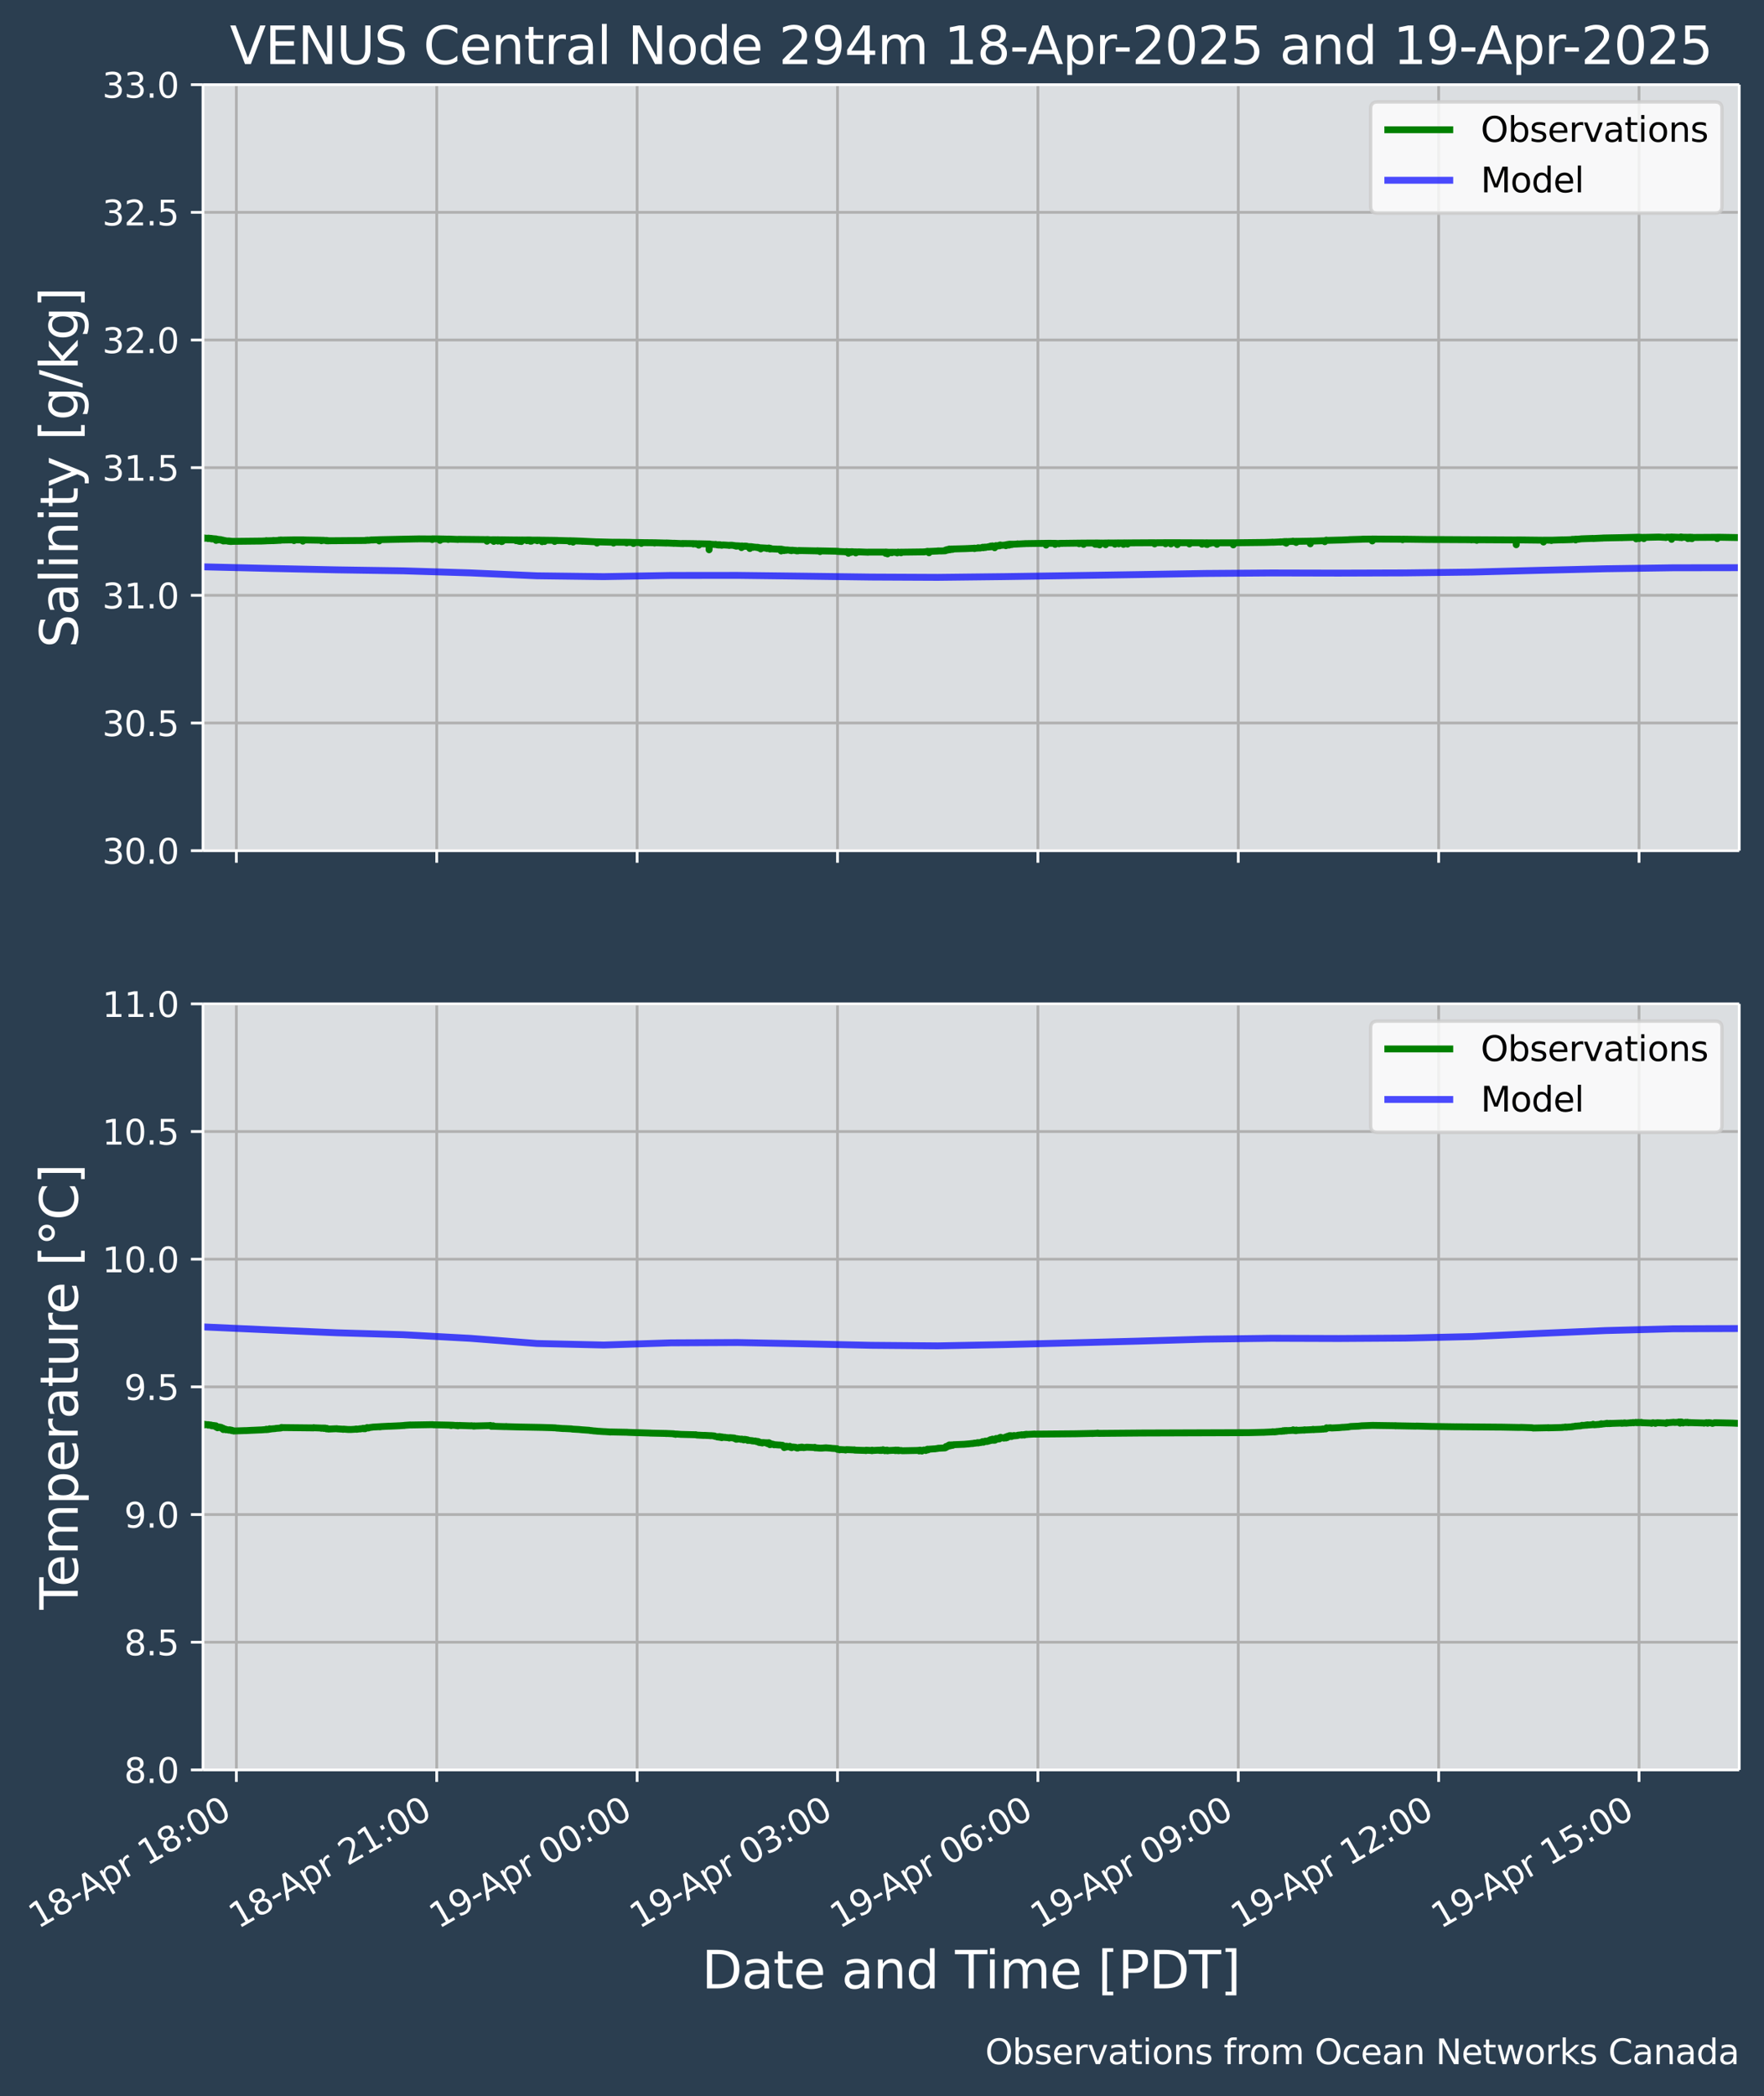 <?xml version="1.0" encoding="UTF-8"?>
<!DOCTYPE svg  PUBLIC '-//W3C//DTD SVG 1.1//EN'  'http://www.w3.org/Graphics/SVG/1.1/DTD/svg11.dtd'>
<svg width="512.58pt" height="608.97pt" version="1.1" viewBox="0 0 512.58 608.97" xmlns="http://www.w3.org/2000/svg" xmlns:xlink="http://www.w3.org/1999/xlink">
 <defs>
  <style type="text/css">*{stroke-linejoin: round; stroke-linecap: butt}</style>
 </defs>
 <g id="figure_1">
  <g id="patch_1">
   <path d="m0 608.97h512.58v-608.97h-512.58z" fill="#2b3e50"/>
  </g>
  <g id="axes_1">
   <g id="patch_2">
    <path d="m58.977 247.14h446.4v-222.55h-446.4z" fill="#dbdee1"/>
   </g>
   <g id="matplotlib.axis_1">
    <g id="xtick_1">
     <g id="line2d_1">
      <path d="m68.681 247.14v-222.55" clip-path="url(#pb56c9a99af)" fill="none" stroke="#b0b0b0" stroke-linecap="square" stroke-width=".8"/>
     </g>
     <g id="line2d_2">
      <defs>
       <path id="m3eea3660d1" d="m0 0v3.5" stroke="#fff" stroke-width=".8"/>
      </defs>
      <use x="68.681" y="247.143" fill="#ffffff" stroke="#ffffff" stroke-width=".8" xlink:href="#m3eea3660d1"/>
     </g>
    </g>
    <g id="xtick_2">
     <g id="line2d_3">
      <path d="m126.91 247.14v-222.55" clip-path="url(#pb56c9a99af)" fill="none" stroke="#b0b0b0" stroke-linecap="square" stroke-width=".8"/>
     </g>
     <g id="line2d_4">
      <use x="126.907" y="247.143" fill="#ffffff" stroke="#ffffff" stroke-width=".8" xlink:href="#m3eea3660d1"/>
     </g>
    </g>
    <g id="xtick_3">
     <g id="line2d_5">
      <path d="m185.13 247.14v-222.55" clip-path="url(#pb56c9a99af)" fill="none" stroke="#b0b0b0" stroke-linecap="square" stroke-width=".8"/>
     </g>
     <g id="line2d_6">
      <use x="185.133" y="247.143" fill="#ffffff" stroke="#ffffff" stroke-width=".8" xlink:href="#m3eea3660d1"/>
     </g>
    </g>
    <g id="xtick_4">
     <g id="line2d_7">
      <path d="m243.36 247.14v-222.55" clip-path="url(#pb56c9a99af)" fill="none" stroke="#b0b0b0" stroke-linecap="square" stroke-width=".8"/>
     </g>
     <g id="line2d_8">
      <use x="243.359" y="247.143" fill="#ffffff" stroke="#ffffff" stroke-width=".8" xlink:href="#m3eea3660d1"/>
     </g>
    </g>
    <g id="xtick_5">
     <g id="line2d_9">
      <path d="m301.59 247.14v-222.55" clip-path="url(#pb56c9a99af)" fill="none" stroke="#b0b0b0" stroke-linecap="square" stroke-width=".8"/>
     </g>
     <g id="line2d_10">
      <use x="301.586" y="247.143" fill="#ffffff" stroke="#ffffff" stroke-width=".8" xlink:href="#m3eea3660d1"/>
     </g>
    </g>
    <g id="xtick_6">
     <g id="line2d_11">
      <path d="m359.81 247.14v-222.55" clip-path="url(#pb56c9a99af)" fill="none" stroke="#b0b0b0" stroke-linecap="square" stroke-width=".8"/>
     </g>
     <g id="line2d_12">
      <use x="359.812" y="247.143" fill="#ffffff" stroke="#ffffff" stroke-width=".8" xlink:href="#m3eea3660d1"/>
     </g>
    </g>
    <g id="xtick_7">
     <g id="line2d_13">
      <path d="m418.04 247.14v-222.55" clip-path="url(#pb56c9a99af)" fill="none" stroke="#b0b0b0" stroke-linecap="square" stroke-width=".8"/>
     </g>
     <g id="line2d_14">
      <use x="418.038" y="247.143" fill="#ffffff" stroke="#ffffff" stroke-width=".8" xlink:href="#m3eea3660d1"/>
     </g>
    </g>
    <g id="xtick_8">
     <g id="line2d_15">
      <path d="m476.26 247.14v-222.55" clip-path="url(#pb56c9a99af)" fill="none" stroke="#b0b0b0" stroke-linecap="square" stroke-width=".8"/>
     </g>
     <g id="line2d_16">
      <use x="476.264" y="247.143" fill="#ffffff" stroke="#ffffff" stroke-width=".8" xlink:href="#m3eea3660d1"/>
     </g>
    </g>
   </g>
   <g id="matplotlib.axis_2">
    <g id="ytick_1">
     <g id="line2d_17">
      <path d="m58.977 247.14h446.4" clip-path="url(#pb56c9a99af)" fill="none" stroke="#b0b0b0" stroke-linecap="square" stroke-width=".8"/>
     </g>
     <g id="line2d_18">
      <defs>
       <path id="m6420ab2a19" d="m0 0h-3.5" stroke="#fff" stroke-width=".8"/>
      </defs>
      <use x="58.977" y="247.143" fill="#ffffff" stroke="#ffffff" stroke-width=".8" xlink:href="#m6420ab2a19"/>
     </g>
     <g id="text_1">
      <!-- 30.0 -->
      <g transform="translate(29.711 250.94) scale(.1 -.1)" fill="#fff">
       <defs>
        <path id="DejaVuSans-33" transform="scale(.016)" d="m2597 2516q453-97 707-404 255-306 255-756 0-690-475-1069-475-378-1350-378-293 0-604 58t-642 174v609q262-153 574-231 313-78 654-78 593 0 904 234t311 681q0 413-289 645-289 233-804 233h-544v519h569q465 0 712 186t247 536q0 359-255 551-254 193-729 193-260 0-557-57-297-56-653-174v562q360 100 674 150t592 50q719 0 1137-327 419-326 419-882 0-388-222-655t-631-370z"/>
        <path id="DejaVuSans-30" transform="scale(.016)" d="m2034 4250q-487 0-733-480-245-479-245-1442 0-959 245-1439 246-480 733-480 491 0 736 480 246 480 246 1439 0 963-246 1442-245 480-736 480zm0 500q785 0 1199-621 414-620 414-1801 0-1178-414-1799-414-620-1199-620-784 0-1198 620-414 621-414 1799 0 1181 414 1801 414 621 1198 621z"/>
        <path id="DejaVuSans-2e" transform="scale(.016)" d="m684 794h660v-794h-660v794z"/>
       </defs>
       <use xlink:href="#DejaVuSans-33"/>
       <use transform="translate(63.623)" xlink:href="#DejaVuSans-30"/>
       <use transform="translate(127.25)" xlink:href="#DejaVuSans-2e"/>
       <use transform="translate(159.03)" xlink:href="#DejaVuSans-30"/>
      </g>
     </g>
    </g>
    <g id="ytick_2">
     <g id="line2d_19">
      <path d="m58.977 210.05h446.4" clip-path="url(#pb56c9a99af)" fill="none" stroke="#b0b0b0" stroke-linecap="square" stroke-width=".8"/>
     </g>
     <g id="line2d_20">
      <use x="58.977" y="210.052" fill="#ffffff" stroke="#ffffff" stroke-width=".8" xlink:href="#m6420ab2a19"/>
     </g>
     <g id="text_2">
      <!-- 30.5 -->
      <g transform="translate(29.711 213.85) scale(.1 -.1)" fill="#fff">
       <defs>
        <path id="DejaVuSans-35" transform="scale(.016)" d="m691 4666h2478v-532h-1900v-1143q137 47 274 70 138 23 276 23 781 0 1237-428 457-428 457-1159 0-753-469-1171-469-417-1322-417-294 0-599 50-304 50-629 150v635q281-153 581-228t634-75q541 0 856 284 316 284 316 772 0 487-316 771-315 285-856 285-253 0-505-56-251-56-513-175v2344z"/>
       </defs>
       <use xlink:href="#DejaVuSans-33"/>
       <use transform="translate(63.623)" xlink:href="#DejaVuSans-30"/>
       <use transform="translate(127.25)" xlink:href="#DejaVuSans-2e"/>
       <use transform="translate(159.03)" xlink:href="#DejaVuSans-35"/>
      </g>
     </g>
    </g>
    <g id="ytick_3">
     <g id="line2d_21">
      <path d="m58.977 172.96h446.4" clip-path="url(#pb56c9a99af)" fill="none" stroke="#b0b0b0" stroke-linecap="square" stroke-width=".8"/>
     </g>
     <g id="line2d_22">
      <use x="58.977" y="172.961" fill="#ffffff" stroke="#ffffff" stroke-width=".8" xlink:href="#m6420ab2a19"/>
     </g>
     <g id="text_3">
      <!-- 31.0 -->
      <g transform="translate(29.711 176.76) scale(.1 -.1)" fill="#fff">
       <defs>
        <path id="DejaVuSans-31" transform="scale(.016)" d="m794 531h1031v3560l-1122-225v575l1116 225h631v-4135h1031v-531h-2687v531z"/>
       </defs>
       <use xlink:href="#DejaVuSans-33"/>
       <use transform="translate(63.623)" xlink:href="#DejaVuSans-31"/>
       <use transform="translate(127.25)" xlink:href="#DejaVuSans-2e"/>
       <use transform="translate(159.03)" xlink:href="#DejaVuSans-30"/>
      </g>
     </g>
    </g>
    <g id="ytick_4">
     <g id="line2d_23">
      <path d="m58.977 135.87h446.4" clip-path="url(#pb56c9a99af)" fill="none" stroke="#b0b0b0" stroke-linecap="square" stroke-width=".8"/>
     </g>
     <g id="line2d_24">
      <use x="58.977" y="135.87" fill="#ffffff" stroke="#ffffff" stroke-width=".8" xlink:href="#m6420ab2a19"/>
     </g>
     <g id="text_4">
      <!-- 31.5 -->
      <g transform="translate(29.711 139.67) scale(.1 -.1)" fill="#fff">
       <use xlink:href="#DejaVuSans-33"/>
       <use transform="translate(63.623)" xlink:href="#DejaVuSans-31"/>
       <use transform="translate(127.25)" xlink:href="#DejaVuSans-2e"/>
       <use transform="translate(159.03)" xlink:href="#DejaVuSans-35"/>
      </g>
     </g>
    </g>
    <g id="ytick_5">
     <g id="line2d_25">
      <path d="m58.977 98.779h446.4" clip-path="url(#pb56c9a99af)" fill="none" stroke="#b0b0b0" stroke-linecap="square" stroke-width=".8"/>
     </g>
     <g id="line2d_26">
      <use x="58.977" y="98.779" fill="#ffffff" stroke="#ffffff" stroke-width=".8" xlink:href="#m6420ab2a19"/>
     </g>
     <g id="text_5">
      <!-- 32.0 -->
      <g transform="translate(29.711 102.58) scale(.1 -.1)" fill="#fff">
       <defs>
        <path id="DejaVuSans-32" transform="scale(.016)" d="m1228 531h2203v-531h-2962v531q359 372 979 998 621 627 780 809 303 340 423 576 121 236 121 464 0 372-261 606-261 235-680 235-297 0-627-103-329-103-704-313v638q381 153 712 231 332 78 607 78 725 0 1156-363 431-362 431-968 0-288-108-546-107-257-392-607-78-91-497-524-418-433-1181-1211z"/>
       </defs>
       <use xlink:href="#DejaVuSans-33"/>
       <use transform="translate(63.623)" xlink:href="#DejaVuSans-32"/>
       <use transform="translate(127.25)" xlink:href="#DejaVuSans-2e"/>
       <use transform="translate(159.03)" xlink:href="#DejaVuSans-30"/>
      </g>
     </g>
    </g>
    <g id="ytick_6">
     <g id="line2d_27">
      <path d="m58.977 61.689h446.4" clip-path="url(#pb56c9a99af)" fill="none" stroke="#b0b0b0" stroke-linecap="square" stroke-width=".8"/>
     </g>
     <g id="line2d_28">
      <use x="58.977" y="61.689" fill="#ffffff" stroke="#ffffff" stroke-width=".8" xlink:href="#m6420ab2a19"/>
     </g>
     <g id="text_6">
      <!-- 32.5 -->
      <g transform="translate(29.711 65.488) scale(.1 -.1)" fill="#fff">
       <use xlink:href="#DejaVuSans-33"/>
       <use transform="translate(63.623)" xlink:href="#DejaVuSans-32"/>
       <use transform="translate(127.25)" xlink:href="#DejaVuSans-2e"/>
       <use transform="translate(159.03)" xlink:href="#DejaVuSans-35"/>
      </g>
     </g>
    </g>
    <g id="ytick_7">
     <g id="line2d_29">
      <path d="m58.977 24.598h446.4" clip-path="url(#pb56c9a99af)" fill="none" stroke="#b0b0b0" stroke-linecap="square" stroke-width=".8"/>
     </g>
     <g id="line2d_30">
      <use x="58.977" y="24.598" fill="#ffffff" stroke="#ffffff" stroke-width=".8" xlink:href="#m6420ab2a19"/>
     </g>
     <g id="text_7">
      <!-- 33.0 -->
      <g transform="translate(29.711 28.397) scale(.1 -.1)" fill="#fff">
       <use xlink:href="#DejaVuSans-33"/>
       <use transform="translate(63.623)" xlink:href="#DejaVuSans-33"/>
       <use transform="translate(127.25)" xlink:href="#DejaVuSans-2e"/>
       <use transform="translate(159.03)" xlink:href="#DejaVuSans-30"/>
      </g>
     </g>
    </g>
    <g id="text_8">
     <!-- Salinity [g/kg] -->
     <g transform="translate(22.592 188.24) rotate(-90) scale(.15 -.15)" fill="#fff">
      <defs>
       <path id="BitstreamVeraSans-Roman-53" transform="scale(.016)" d="m3425 4513v-616q-359 172-678 256-319 85-616 85-515 0-795-200t-280-569q0-310 186-468 186-157 705-254l381-78q706-135 1042-474t336-907q0-679-455-1029-454-350-1332-350-331 0-705 75-373 75-773 222v650q384-215 753-325 369-109 725-109 540 0 834 212 294 213 294 607 0 343-211 537t-692 291l-385 75q-706 140-1022 440-315 300-315 835 0 619 436 975t1201 356q329 0 669-60 341-59 697-177z"/>
       <path id="BitstreamVeraSans-Roman-61" transform="scale(.016)" d="m2194 1759q-697 0-966-159t-269-544q0-306 202-486 202-179 548-179 479 0 768 339t289 901v128h-572zm1147 238v-1997h-575v531q-197-318-491-470t-719-152q-537 0-855 302-317 302-317 808 0 590 395 890 396 300 1180 300h807v57q0 397-261 614t-733 217q-300 0-585-72-284-72-546-216v532q315 122 612 182 297 61 578 61 760 0 1135-394 375-393 375-1193z"/>
       <path id="BitstreamVeraSans-Roman-6c" transform="scale(.016)" d="m603 4863h575v-4863h-575v4863z"/>
       <path id="BitstreamVeraSans-Roman-69" transform="scale(.016)" d="m603 3500h575v-3500h-575v3500zm0 1363h575v-729h-575v729z"/>
       <path id="BitstreamVeraSans-Roman-6e" transform="scale(.016)" d="m3513 2113v-2113h-575v2094q0 497-194 743-194 247-581 247-466 0-735-297-269-296-269-809v-1978h-578v3500h578v-544q207 316 486 472 280 156 646 156 603 0 912-373 310-373 310-1098z"/>
       <path id="BitstreamVeraSans-Roman-74" transform="scale(.016)" d="m1172 4494v-994h1184v-447h-1184v-1900q0-428 117-550t477-122h590v-481h-590q-666 0-919 248-253 249-253 905v1900h-422v447h422v994h578z"/>
       <path id="BitstreamVeraSans-Roman-79" transform="scale(.016)" d="m2059-325q-243-625-475-815-231-191-618-191h-460v481h338q237 0 368 113 132 112 291 531l103 262-1415 3444h609l1094-2737 1094 2737h609l-1538-3825z"/>
       <path id="BitstreamVeraSans-Roman-5b" transform="scale(.016)" d="m550 4863h1325v-447h-750v-4813h750v-447h-1325v5707z"/>
       <path id="BitstreamVeraSans-Roman-67" transform="scale(.016)" d="m2906 1791q0 625-258 968-257 344-723 344-462 0-720-344-258-343-258-968 0-622 258-966t720-344q466 0 723 344 258 344 258 966zm575-1357q0-893-397-1329-396-436-1215-436-303 0-572 45t-522 139v559q253-137 500-202 247-66 503-66 566 0 847 295t281 892v285q-178-310-456-463t-666-153q-643 0-1037 490-394 491-394 1301 0 812 394 1302 394 491 1037 491 388 0 666-153t456-462v531h575v-3066z"/>
       <path id="BitstreamVeraSans-Roman-2f" transform="scale(.016)" d="m1625 4666h531l-1625-5260h-531l1625 5260z"/>
       <path id="BitstreamVeraSans-Roman-6b" transform="scale(.016)" d="m581 4863h578v-2872l1716 1509h734l-1856-1637 1935-1863h-750l-1779 1709v-1709h-578v4863z"/>
       <path id="BitstreamVeraSans-Roman-5d" transform="scale(.016)" d="m1947 4863v-5707h-1325v447h747v4813h-747v447h1325z"/>
      </defs>
      <use xlink:href="#BitstreamVeraSans-Roman-53"/>
      <use transform="translate(63.477)" xlink:href="#BitstreamVeraSans-Roman-61"/>
      <use transform="translate(124.76)" xlink:href="#BitstreamVeraSans-Roman-6c"/>
      <use transform="translate(152.54)" xlink:href="#BitstreamVeraSans-Roman-69"/>
      <use transform="translate(180.32)" xlink:href="#BitstreamVeraSans-Roman-6e"/>
      <use transform="translate(243.7)" xlink:href="#BitstreamVeraSans-Roman-69"/>
      <use transform="translate(271.48)" xlink:href="#BitstreamVeraSans-Roman-74"/>
      <use transform="translate(310.69)" xlink:href="#BitstreamVeraSans-Roman-79"/>
      <use transform="translate(369.87)" xlink:href="#BitstreamVeraSans-Roman-20"/>
      <use transform="translate(401.66)" xlink:href="#BitstreamVeraSans-Roman-5b"/>
      <use transform="translate(440.67)" xlink:href="#BitstreamVeraSans-Roman-67"/>
      <use transform="translate(504.15)" xlink:href="#BitstreamVeraSans-Roman-2f"/>
      <use transform="translate(537.84)" xlink:href="#BitstreamVeraSans-Roman-6b"/>
      <use transform="translate(595.75)" xlink:href="#BitstreamVeraSans-Roman-67"/>
      <use transform="translate(659.23)" xlink:href="#BitstreamVeraSans-Roman-5d"/>
     </g>
    </g>
   </g>
   <g id="line2d_31">
    <path d="m58.979 156.32 0.043-0.06-0.032 0.067 0.102-0.037 0.081 0.164-0.038-0.224 0.07 0.089 1.256 0.075 0.011 0.082 0.032-0.127 0.059 0.022 0.075-0.022-0.049 0.052 0.07-0.015 0.011 0.075 0.027-0.082 0.07 0.007 0.119 0.037 0.027-0.022 0.129-0.015 0.027 0.045 0.092-0.022h0.119l0.075 0.142 0.032-0.127 0.011-0.015 0.049 0.104 0.032-0.052 0.011 0.052 0.049-0.067 0.054 0.037 0.108-0.022-0.049 0.127 0.059-0.119 0.566 0.067 0.011 0.119 0.027-0.134 0.07 0.022 0.388 0.015 0.005 0.447 0.108-0.179 0.005 0.015 0.032-0.201 0.011 0.007 0.011-0.037 0.043 0.194 0.016-0.067 0.005 0.119 0.027-0.164h0.076l0.092 0.209-0.075-0.238 0.124 0.119 0.119-0.097 0.022 0.03 0.022 0.06 0.092-0.045 0.113 0.03 0.005-0.007 0.092-0.022-0.032 0.06 0.049-0.03 0.113 0.03-0.102-0.06 0.124 0.037 0.032 0.022 0.075-0.037 0.065 0.045 0.049-0.015 0.043-0.015 0.016 0.075 0.005 0.089 0.011-0.157 0.097 0.127 0.005 0.015 0.049-0.104 0.032 0.015 0.022 0.067 0.038-0.052 0.081 0.164 0.032-0.127 0.059 0.149 0.022-0.082 0.043-0.045-0.016 0.104 0.075-0.022 0.038 0.075-0.022-0.127 0.07-0.007 0.005-0.007 0.027 0.037 0.005-0.007 0.049 0.224 0.065-0.089 0.119-0.06 0.011 0.022 0.065-0.022-0.016 0.112 0.054-0.075 0.108 0.097-0.027-0.127 0.032 0.067 0.005-0.067 0.07 0.104 0.038-0.067 0.065 0.075 0.065-0.037 0.739 0.089 0.005 0.037 0.048-0.075 0.054 0.022 0.07 0.089 0.032-0.104 0.043 0.075 0.065-0.067 0.092 0.045-0.075-0.052 0.097 0.015 0.108 0.015h-0.092l0.097 0.007 0.097 0.119 0.016-0.097h0.124l0.027 0.075 0.092-0.052 0.07-0.007 0.011 0.03 0.005 0.052 0.049-0.075 0.059 0.037 8.173-0.089 0.027 0.007 0.081-0.007 0.14 0.007 1.596-0.067 0.011-0.067 0.102 0.052 1.957-0.052 0.005-0.06 0.022 0.082 0.081-0.052 0.124 0.022 0.129-0.015 0.005 0.015 1.305-0.075 0.011-0.075 0.022 0.082 0.081-0.022 0.016-0.007 0.102 0.03 0.113-0.022 0.005 0.015 0.156-0.112 0.027 0.045 3.779-0.067 0.005 0.216 0.07-0.224 0.032 0.015h2.464l0.005 0.365 0.011-0.373h0.092l0.075 0.007 0.006 0.127 0.054-0.134 0.048 0.015 0.102 0.045 0.022-0.022 0.14-0.015 0.14 0.007 4.626 0.075 0.059 0.149 0.05-0.134 0.118 0.007 0.01-0.007 0.135-0.007 0.151 0.015 0.092-0.015-0.081 0.037 0.103-0.022 0.884 0.052 0.01 0.089 0.059-0.119 0.038 0.007 0.076 0.082 0.043-0.037 0.097-0.007-0.086 0.045 0.091 0.007 0.016-0.052 0.108 0.097 0.118-0.067 0.07 0.052 0.043-0.022 10.761-0.082 0.006-0.06 0.108 0.037 0.156-0.045 0.103 0.007 0.016-0.022 0.114-0.015-0.086 0.045 0.102-0.03 0.113 0.03 0.005-0.015 0.129 0.007 0.119 0.007 0.712-0.104 0.011 0.022 0.115-0.007 0.021-0.015 0.108 0.022 0.124-0.03 0.103 0.037 0.016-0.03 1.797-0.067 4e-3 0.365 0.049-0.373 0.054 0.022 0.081 0.015 0.039-0.037 5.094-0.104 0.14-0.007 0.108 0.022 0.028-0.022 0.097-0.007 0.01 0.015 0.124-0.015 5.009-0.097 0.113-0.007 0.135 0.022 0.005-0.015 0.146-0.015 0.14 0.022 0.14-0.03 0.005 0.007 3.882 0.03 0.006 0.171 0.043-0.216h0.059l0.125 0.015 0.011-0.007 0.124 0.022 0.146-0.03 0.005 0.007 0.14 0.015 0.006-0.007 1.596 0.015 0.005 0.425 0.103-0.41 0.118-0.007 0.134 0.015 0.103-0.022 0.016 0.015 0.14 0.007 0.146-0.015 0.141 0.03 0.085-0.03-0.071 0.075 0.103-0.06 1.37 0.03 0.005 0.112 0.032-0.127h0.071l0.13 0.007 0.107-0.007 0.005 0.007 2.346 0.097 0.097 0.03 0.021-0.007 0.124-0.052 8.324 0.089 0.006 0.47 0.005-0.499 0.097 0.037 0.119-0.022 0.006 0.007 0.005 0.097 0.006-0.104h0.097l0.14 0.015 0.884 0.089 0.005 0.075 0.086-0.134h0.011l0.146 0.052 0.016-0.015 0.135-0.015 0.064 0.052-0.022-0.082 0.065 0.007 0.113 0.492 0.011-0.44 0.06-0.045 0.053 0.045 0.059 0.007-0.016-0.052 0.065 0.022 0.054-0.03 0.005 0.022 0.006 0.186 0.026-0.209h0.075l0.173 0.037 0.097-0.03-0.059 0.075 0.075-0.052 0.496-0.037 0.005 0.41 0.103-0.365 0.145-0.015 0.011-0.015 0.124 0.022 0.135-0.007 0.146 0.022 0.113-0.007 0.065 0.246 0.06-0.253 0.124-0.007 0.011 0.03 0.043-0.03 0.006 0.529 0.016-0.537 0.086 0.022 0.07-0.015 0.005 0.477 0.086-0.484 0.016 0.015 3.893 0.052 0.005 0.201 0.038-0.216 0.065 0.007 0.113 0.037 0.011-0.015 0.125-0.022 0.01 0.03 0.032-0.045 0.065 0.022 0.021 0.022 0.102-0.015 0.194 0.015 0.006 0.328 0.021-0.358 0.081 0.007 0.146 0.015 0.027-0.015 0.006 0.41 0.055-0.417 0.047 0.015 0.399 0.007 0.006 0.432 0.081-0.447 0.022 0.015 0.092-0.015-0.064 0.037h0.075l0.01 0.022 0.065-0.06 0.033 0.037 0.112-0.037-0.075 0.06 0.082-0.052 0.101 0.037 0.027-0.03 1.057-0.007 0.005 0.201 0.006-0.216h0.097l0.112 0.015 0.017-0.015 0.77 0.015 0.006 0.358 0.016-0.365 0.086 0.015 0.162 0.03 0.006 0.306 0.091-0.328 0.011 0.022h1.591l0.005 0.179 0.032-0.194 0.071 0.007 0.011-0.007 0.118 0.015 0.13-0.015 0.113 0.022 0.125-0.007 0.005 0.007 0.135 0.007-0.124-0.03 0.129 0.022h0.125l0.113 0.015 0.14-0.015 0.125 0.283 0.026-0.268 0.146-0.007 0.005 0.447 0.103-0.447 0.102 0.015 0.017-0.007 0.113 0.007 0.011-0.015 0.383 0.015 0.005 0.365 0.017-0.373 0.086 0.007 2.804 0.037 0.005 0.328 0.103-0.328 0.135 0.022 0.125-0.015 0.129 0.007 0.13-0.007 0.134 0.007 0.05 0.052 0.053-0.037 0.043 0.045-0.011-0.052 0.08 0.015 3.397 0.089 0.006 0.238 0.043-0.261 0.059 0.007h0.129l0.103 0.022 0.016-0.015 0.625 0.037 0.006 0.365 0.054-0.388 0.048 0.03 0.119-0.015 2.383 0.089 0.108 0.045 0.006-0.03 0.124-0.015 0.006 0.015 2.146 0.104 0.134 0.007 1.822 0.082 0.006 0.35 0.005-0.358 0.097 0.015 0.151-0.022 0.119 0.022 0.151-0.015 0.129 0.037 0.021-0.022 3.86 0.097 0.119 0.007 0.151-0.007 0.006 0.238 0.027-0.246 0.076 0.015 0.124-0.015 3.569 0.03 0.005 0.171 0.075-0.179h0.027l0.151 0.03 0.118-0.022 0.119 0.007h0.113l0.006 0.007h0.129l0.129-0.015 0.005 0.007 1.111 0.045 0.006 0.298 0.102-0.201 0.103-0.104 0.011 0.007 0.118 0.007 0.011-0.007 1.946 0.022 0.006 0.246 0.102-0.231 3.731 0.037 0.006 0.089 0.005-0.097 0.097 0.007 3.246 0.089 0.016 0.022 0.027-0.052 0.065 0.015 0.135 0.007 0.113-0.015 0.006 0.007 1.854 0.089 0.027 0.022 0.043-0.045 0.038 0.015 0.135-0.007 0.135 0.015 0.005-0.007 1.758 0.089 0.065 0.015 0.043-0.03h0.135l0.119-0.015 0.011 0.015 0.027-0.022 0.097 0.007 0.129-0.007-0.07 0.075 0.076-0.067 2.9 0.037 0.005 0.119 0.038-0.127 0.065 0.022 0.134-0.007 0.146 0.022 0.124-0.022 0.125 0.022 0.086-0.015 0.016 0.007 0.006 0.104 0.048-0.112 0.054 0.007 0.108 0.022 0.006 0.007 0.13 0.022 0.005-0.007 0.146-0.015 0.129 0.022-0.118-0.03 0.129 0.022 0.124-0.015 0.011 0.007 0.065-0.015 0.006 0.417 0.07-0.425 0.032 0.007 0.146 0.007 2.766 0.06 0.006 1.692 0.054-1.707 0.048 0.015 0.168 0.037 0.065-0.015 0.043 0.052 1.31 0.082 0.054-0.015 0.06 0.03 0.08-0.06 0.032 0.037 0.448 0.097 0.011 0.03 0.048-0.06 0.043-0.007 0.038-0.007 0.016 0.06h0.038l0.129 0.007 0.151-0.06-0.125 0.112 0.129-0.104 0.075 0.037-0.043-0.06 0.086 0.022 0.162 0.082 0.011 0.03 0.06-0.119 0.037 0.067 0.431 0.097 0.016 0.015 0.048-0.067 0.038 0.022 0.162-0.052 0.123-0.007 0.017 0.015h0.097l0.054-0.015 0.059 0.03 0.125-0.015 1.434 0.097 0.022 0.045 0.086-0.06 0.124-0.022 0.011 0.015 0.129-0.007 0.129 0.007 0.119-0.007 0.006-0.007h0.113l-0.097 0.022 0.108-0.015 0.119 0.007 0.707 0.104 0.07 0.067 0.043-0.06 0.125 0.06 0.005-0.022 0.216 0.097 0.005 0.03 0.038-0.089 0.065 0.045 0.006 0.007 0.065-0.097 0.016 0.022 0.043-0.015 0.017 0.097h0.016l0.006 0.015 0.08-0.089 0.011 0.022 0.129-0.007 0.151-0.022 0.567 0.075 0.108 0.075-0.087-0.082 0.092 0.037 0.017 0.03 0.091-0.052 0.092-0.022 0.005 0.462 0.065-0.477 0.038 0.015 0.091 0.007-0.08-0.022h0.108l0.436 0.097 0.017 0.067 0.08-0.097 0.017 0.007 0.108-0.045 0.026 0.037 0.086-0.037h0.14l0.205 0.089 0.114-0.075 0.005 0.007 0.049 0.007 0.016 0.067 0.022-0.015 0.157 0.022 0.733 0.104 0.005 0.507 0.032-0.544 0.071 0.022 0.037-0.03 0.071 0.015 0.011 0.007 0.119-0.022 0.123 0.067 0.006-0.015 0.075-0.03 0.032 0.052 0.102 0.022 0.022-0.022 0.14-0.007 0.086 0.149 0.086-0.089 0.119-0.007 0.114 0.015 0.005-0.007 0.766 0.089 0.011 0.03 0.038-0.06 0.059 0.022 0.081-0.022 0.037 0.015 0.297 0.03 0.032 0.149 0.086-0.015 0.156-0.052 0.114 0.104-0.097-0.112 0.134 0.089 0.114-0.015 0.005 0.007 0.075-0.03 0.006 0.313 0.091-0.328h0.011l1.693 0.097 0.027 0.127 0.097-0.045 0.345-0.104 0.086-0.022 0.032 0.037 0.048-0.03 0.065 0.037 0.006-0.015 0.07 0.082h0.006l0.08 0.194 0.049-0.067 0.151-0.134 0.016 0.082 0.081 0.097 0.059-0.037 2.221 0.104h0.119l-0.086-0.03 0.097 0.015 0.572 0.015 0.006 0.522 0.016-0.537 0.086 0.015 0.178 0.052 0.442 0.067 0.075 0.291 0.048-0.022 0.032 0.015 0.097-0.134 0.097-0.067-0.08 0.075h0.097l0.016 0.03 0.017-0.075 0.08 0.052 0.054 0.022 0.027-0.112 0.005 0.007 0.194 0.082 0.006 0.045 0.043-0.089 0.059 0.045 0.194-0.075 0.771 0.104 0.027 0.052 0.032-0.075 0.049 0.007 0.253 0.089 0.065 0.052 0.049-0.037 0.134-0.112 0.151 0.015 0.906 0.082 0.011-0.022 0.108 0.067 0.038-0.03 0.037 0.067 0.027-0.007 0.113 0.03-0.043-0.082 0.049 0.075 0.097-0.052-0.081 0.06 0.108-0.045 0.135 0.03-0.114-0.052 0.119 0.045 0.038-0.03 0.016 0.045 0.054-0.007 0.243-0.104 0.124 0.015h0.129l0.129 0.03 0.017-0.022 4.831 0.097 0.005 0.022 0.07-0.06 0.027 0.015 0.027-0.022 0.081 0.037h0.129l0.124-0.015 0.41 0.03 0.005 0.209 0.027-0.224 0.075 0.007 4.831 0.097 0.113 0.045 0.043 0.03 0.07-0.06 0.108 0.045-0.097-0.052 0.108 0.03 0.086 0.007 0.016 0.037 1.941 0.075 0.097 0.045-0.065-0.06 0.081 0.037 0.108-0.03 0.011 0.007 0.113-0.03 0.038-0.015 0.07 0.03h0.108l0.011-0.022 0.367 0.082 0.006 0.402 0.005-0.447 0.097 0.022 0.113-0.015 0.005 0.007 0.571-0.007 0.006 0.171 0.07-0.201 0.032 0.03 0.097-0.03 0.022 0.015 0.151 0.03 0.113-0.03 0.119 0.052 0.011-0.007 0.717-0.007 0.006 0.306 0.102-0.306 0.103 0.03 0.016-0.015 0.113 0.015 0.027 0.067 0.092-0.03 0.119-0.052 0.005 0.007 0.092-0.015 0.027 0.03 0.065 0.007-0.022-0.03 0.065 0.007 0.146-0.015 2.577 0.097 0.038 0.015 0.022-0.045 0.043 0.007 0.14-0.007h4.863l0.005 0.35 0.102-0.38 0.124 0.067 0.14-0.015 0.075 0.075-0.043-0.097 0.086 0.06 0.113-0.015 0.005 0.47 0.076-0.492 0.027 0.03 0.081-0.022 0.027 0.045 0.097 0.03 0.011-0.052 0.108-0.007 0.005 0.015 0.016-0.015 0.113 0.015 0.146-0.03 0.092 0.06 0.027-0.052 0.361-0.007 0.005 0.149 0.102-0.134 0.14-0.022 0.005 0.007 1.353 0.022 0.005 0.179 0.081-0.209 0.022 0.015 0.081 0.03 0.038-0.067 0.054 0.119-0.011-0.134 0.075 0.067 0.771-0.037 0.005 0.179 0.016-0.194 0.086 0.015 6.405-0.082 0.038 0.015 0.07-0.03 0.119 0.015 0.733-0.104 0.005-0.022 0.027 0.06 0.075-0.03 0.075 0.06 0.022-0.104 0.022-0.037-0.011 0.082 0.086-0.007 0.005 0.097 0.043-0.149 0.059 0.089 0.097-0.067-0.038 0.127 0.054-0.119 0.016 0.022 0.011-0.045h0.081l0.022 0.007 0.005 0.395 0.011-0.402 0.092 0.007 2.189-0.097 0.113-0.022-0.097 0.03 0.102-0.022 0.135 0.007 0.119-0.052 0.124 0.03 0.103-0.022 0.016 0.015 0.129-0.007 0.119-0.022 0.119 0.022 0.124-0.007 0.005 0.015 1.218-0.045 0.059-0.149 0.054 0.075 0.049 0.06 0.054-0.104 0.011 0.045 0.011 0.015 0.005-0.149 0.075-0.06-0.011 0.112 0.043-0.037 0.032 0.067 0.081-0.082 0.016 0.052 0.097-0.037 0.129-0.082 0.005-0.097 0.059 0.179 0.049-0.142 0.027 0.067-0.016-0.089 0.102 0.037 0.102 0.022-0.038-0.142 0.043 0.097 0.081-0.03 0.032 0.037 0.086 0.045 0.005-0.089 0.07-0.149 0.043 0.097 0.076 0.089 0.005 0.045 0.054-0.104 0.043 0.015 0.313-0.052 0.038-0.089 0.022 0.097 0.049-0.045 0.065 0.082 0.054-0.097 0.07-0.045-0.049 0.082 0.092-0.037 0.108 0.067 0.022-0.022 0.119-0.082 0.011 0.007 0.011-0.015 0.108-0.007 0.086-0.015 0.027 0.015 3.499-0.097 0.086-0.022 0.032 0.015 1.973-0.097 0.016 0.007 0.103-0.03 0.135 0.015 0.005-0.007 0.043-0.03 0.011 0.015 0.005 0.127 0.032-0.134 0.07 0.022 0.119 0.007 0.129-0.015 0.102 0.022 0.011-0.015 0.604-0.037 0.005-0.097 0.108 0.06 0.102-0.037-0.07 0.06 0.092-0.045 0.119 0.052 0.011-0.015 0.005-0.045 0.032 0.052 0.07-0.022 0.043 0.022 0.065-0.037 0.038 0.037 0.108-0.052 0.555-0.075 0.027-0.104 0.011 0.142 0.07-0.045 0.119 0.022 0.2-0.127-0.167 0.157 0.183-0.142 0.102 0.045-0.086-0.052 0.102 0.037 0.097-0.015-0.081 0.022h0.092l0.011 0.022 0.054-0.104 0.027 0.022 0.081-0.007 0.011 0.045 0.032 0.045 0.054-0.097 0.022 0.03 0.706-0.097 0.005-0.045 0.059 0.089 0.043-0.06 0.146 0.022 0.07-0.03-0.049 0.045 0.092-0.015 0.119-0.045 0.102-0.157 0.016 0.015 0.07 0.149 0.054-0.067 0.032 0.089 0.022-0.164 0.005-0.075 0.102 0.112 0.275-0.082 0.065-0.075 0.016 0.119 0.027-0.067 0.151 0.149 0.005-0.045 0.102 0.015 0.124 0.06 0.027-0.007 0.049-0.127-0.027 0.134 0.086-0.015 0.032-0.149 0.038 0.112 0.005 0.365 0.011-0.395 0.092 0.045 0.156-0.067 0.129-0.201 0.173 0.097 0.011-0.022 0.135-0.015 0.119 0.06 0.005-0.022 0.092-0.097-0.075 0.119 0.102-0.082 0.011 0.052 0.102-0.022 0.302-0.06 0.065-0.164 0.022 0.216 0.027-0.201 0.043 0.097 0.043-0.149 0.016 0.037 0.113-0.037 0.011 0.007 0.14 0.067 0.07-0.007-0.059 0.022 0.092 0.015 1.148-0.089 0.027-0.037 0.081 0.037 0.038 0.194 0.065-0.231 0.005 0.007 0.049-0.06 0.07 0.052 0.162 0.089 0.005 0.022 0.027-0.097h0.054l0.07-0.149-0.054 0.157 0.102-0.142 0.151 0.075 0.011 0.052 0.032-0.142 0.07 0.112 0.129-0.075 0.005 0.171 0.086-0.291 0.016 0.015 0.129 0.104 0.102 0.06 0.011-0.03 0.011 0.022 0.108-0.164h0.016l0.038 0.067 0.016-0.015 0.103 0.06 0.016-0.015 0.054 0.037 0.032-0.127 0.016 0.067 0.016-0.067 0.086 0.104 0.005-0.015 0.005 0.015 0.011-0.104 0.075 0.037 0.097-0.037 0.016 0.022 1.407-0.067 0.005-0.06 0.102 0.052 1.919-0.097 0.054 0.015 0.059-0.03 6.135-0.089 0.005 0.522 0.011-0.537 0.092 0.007 0.151 0.037 0.032 0.022 0.097-0.06h0.135l2.103 0.007 0.005 0.32 0.102-0.306 1.024 0.052 0.005 0.082 0.075-0.127 0.022 0.007 0.113-0.015 0.14 0.007 0.119-0.022 0.146 0.015 0.14-0.015 0.129 0.015 0.005-0.007 0.129-0.007-0.113 0.037 0.119-0.03 4.798-0.06 0.005 0.186 0.022-0.194 0.081 0.007 1.208-0.015 0.005 0.388 0.102-0.38 0.14-0.007 2.976-0.015 0.005 0.291 0.102-0.075 0.092-0.224-0.065 0.38 0.086-0.373h0.016l0.005 0.179 0.097-0.186 0.005 0.022 0.124-0.022 0.232 0.007 0.005 0.402 0.102-0.38 0.011 0.037 0.016-0.06 0.086 0.015 0.027-0.03 0.102 0.03 0.14-0.007 0.005 0.432 0.005-0.44 0.097 0.007 0.146-0.007 0.005 0.559 0.102-0.544 0.129 0.007 0.14 0.015 0.011 0.015 0.135-0.045 0.119 0.015 1.094-0.015 0.005 0.492 0.059-0.507 0.043 0.007 0.151 0.022 0.124-0.022 0.135 0.007 0.156-0.03 0.129 0.007 0.113-0.015 0.124 0.022 1.666 0.007 0.005 0.35 0.027-0.365h0.075l0.135 0.007h0.129 0.135l0.119-0.022 0.102 0.022 0.016-0.015 0.135 0.007 0.135-0.015 0.005 0.007 0.097 0.276 0.043-0.268 1.31-0.007 0.005 0.425 0.011-0.432h0.092l0.701 0.007 0.005 0.261 0.065-0.276 0.038 0.007 0.14 0.015 0.14-0.007 0.005 0.007 0.005-0.015 0.005 0.35 0.081-0.358 0.022 0.015 0.135-0.015 0.005 0.007 7.613-0.045 0.005 0.343 0.102-0.328 3.068-0.022 0.005 0.32 0.011-0.335 0.092 0.015h0.135 1.31l0.005 0.358 0.005-0.365 0.097 0.007 0.119 0.015 0.016-0.015h1.617l0.005 0.559 0.011-0.566 0.092 0.007 3.413 0.015 0.005 0.358 0.011-0.373 0.092 0.007 0.129 0.015 0.005-0.007 0.14-0.007 0.135 0.015 0.005-0.007 3.132 0.015 0.005 0.41 0.011-0.417h0.092l0.819 0.015 0.005 0.291 0.005-0.298 0.097 0.015 0.264-0.007 0.005 0.455 0.032-0.484 0.07 0.015 0.108 0.022 0.005 0.484 0.059-0.507 0.043 0.007 0.76 0.007 0.005 0.157 0.011-0.164 0.092 0.007h1.865l0.005 0.432 0.011-0.447 0.092 0.015 0.14-0.007 4.157-0.007 0.005 0.231 0.022-0.246 0.081 0.007 0.119 0.007 0.113 0.007 0.005 0.604 0.081-0.626 0.022 0.007 0.14 0.007 8.416-0.097h0.108l0.005 0.007 2.604-0.082 0.027-0.03 0.081 0.052 2.087-0.104 0.129-0.037-0.097 0.082 0.102-0.067 0.075 0.06 0.043-0.015 0.151-0.022 0.911-0.097 0.005 0.246 0.054-0.261 0.049 0.03 0.065-0.007 0.038 0.03 0.146 0.015 0.146-0.015 0.005 0.432 0.038-0.492 0.065 0.045 1.833-0.097 0.016-0.06 0.07 0.119 0.005-0.007 0.086 0.007-0.016-0.045 0.038 0.03 0.739-0.052 0.005 0.343 0.005-0.35 0.097 0.052 0.14-0.022-0.129 0.037 0.135-0.03 0.124 0.037 0.016-0.015 0.113-0.06 0.016 0.015 3.585-0.06 0.005 0.783 0.103-0.812 0.145 0.022 0.129 0.007 3.041-0.097 0.119-0.007 0.658-0.007 0.005 0.276 0.049-0.313 0.054 0.03 0.124-0.007 0.167-0.149 0.097 0.075-0.043-0.097 0.081 0.082 4.006-0.104 0.129 0.007 2.275-0.097 0.119-0.022 0.113 0.007 0.011-0.022 3.564-0.097 0.124-0.03 2.933-0.03 0.005 0.552 0.059-0.574 0.043 0.015 8.696 0.052 0.005 0.149 0.005-0.164 0.097 0.007 0.146 0.015 0.113-0.022 0.005 0.007 7.424 0.097h0.097l-0.081-0.007h0.097l12.093 0.067 0.005 0.052 0.005-0.06 0.097 0.007 0.135 0.007 0.14-0.007 0.129 0.007 0.113-0.007 0.119 0.022 0.135-0.015 0.005 0.007 0.669-0.007 0.005 0.171 0.005-0.179h0.097l0.14 0.007 11.225 0.067 0.005 1.386 0.016-1.401 0.086 0.007 0.113-0.007 0.005 0.007 0.005 0.41 0.102-0.425 7.586 0.089 0.005 0.529 0.005-0.544 0.097 0.007 0.022-0.015 0.092 0.015 0.14-0.007 1.935 0.007 0.005 0.104 0.059-0.112 0.043 0.007 3.057-0.097 0.065-0.007-0.049 0.022h0.092l2.717-0.082 0.059-0.082 0.054 0.03 0.016-0.03 0.097 0.007 0.113-0.015 0.124 0.037 0.108-0.015 0.022 0.022 0.103 0.007-0.086-0.022h0.097l0.119-0.052 0.005 0.007 0.097-0.007-0.065-0.007 0.075-0.007 0.119 0.231 0.011-0.231 0.129-0.015 0.086 0.052 0.027-0.03 0.124-0.022 0.102 0.022 0.016-0.015 0.151 0.022 0.119-0.037 0.011 0.03 0.005 0.022 0.032-0.06 0.07 0.015 0.97-0.104 0.119 0.015 0.102-0.007h-0.092l0.097-0.007 2.798-0.097 0.102-0.015-0.092 0.022 0.108-0.015 0.162 0.045 0.124-0.022 0.097 0.007 0.016-0.015 0.129-0.007 2.232-0.104 0.032 0.015 0.086-0.037 5.332-0.104 0.011 0.015 0.119-0.022 0.097 0.022 0.027-0.03 0.027 0.03 0.086-0.022 3.764-0.097 0.091 0.06 0.022-0.052 0.114-0.015 0.005 0.015 0.032 0.455 0.006-0.47 0.07 0.03 0.103-0.045 0.016 0.015 0.334-0.007 0.006 0.328 0.081-0.343 0.022 0.03 0.233-0.015 0.004 0.388 0.038-0.395 0.066 0.015 1.244 0.06 0.006 0.343 0.054-0.388 0.048 0.022 4.335-0.097 0.027 0.015 0.086-0.007 1.795 0.104 0.032 0.03 0.054-0.06 0.017 0.007 0.172-0.067 0.13 0.022 0.011-0.015 1.018 0.007 0.006 0.127 0.097-0.157h0.005l0.173 0.015 0.006 0.648 0.016-0.686 0.086 0.022 2.254 0.082 0.027 0.052 0.054-0.067 0.033 0.037 0.108-0.104 0.02 0.052 0.048 0.06 0.043-0.112 0.006 0.015 0.027-0.06 0.065 0.104h0.007l0.122 0.112 0.022-0.06 0.119-0.067-0.086 0.112 0.092-0.097 0.005 0.03 0.038-0.075 0.065 0.03 1.563 0.022 0.005 0.38 0.081-0.395h0.021l0.124 0.007 0.006 0.03 0.108-0.022 0.01-0.007 0.119 0.015 0.086-0.037 0.032 0.015h0.124l0.006 0.358 0.091-0.373 0.011 0.007 0.151 0.022h0.124l0.011 0.015 0.07-0.007 0.006 0.395 0.043-0.41 0.059 0.022 0.103 0.007-0.081 0.022h0.093l7.11-0.045 0.006 0.388 0.011-0.402 0.091 0.007 0.14-0.007h0.14l5.764 0.097 0.113 0.015 0.081-0.007v0" clip-path="url(#pb56c9a99af)" fill="none" stroke="#008000" stroke-linecap="square" stroke-width="2"/>
   </g>
   <g id="line2d_32">
    <path d="m58.977 164.68 19.409 0.463 19.409 0.414 19.409 0.291 19.409 0.593 19.409 0.846 19.409 0.242 19.409-0.344 19.409-0.021 19.409 0.234 19.409 0.254 19.409 0.09 19.409-0.219 19.409-0.29 19.409-0.296 19.409-0.328 19.409-0.143 19.409 0.043 19.409-0.059 19.409-0.24 19.409-0.506 19.409-0.463 19.409-0.279 19.409-0.031" clip-path="url(#pb56c9a99af)" fill="none" stroke="#00f" stroke-linecap="square" stroke-opacity=".7" stroke-width="2"/>
   </g>
   <g id="patch_3">
    <path d="m58.977 247.14v-222.55" fill="none" stroke="#fff" stroke-linecap="square" stroke-width=".8"/>
   </g>
   <g id="patch_4">
    <path d="m505.38 247.14v-222.55" fill="none" stroke="#fff" stroke-linecap="square" stroke-width=".8"/>
   </g>
   <g id="patch_5">
    <path d="m58.977 247.14h446.4" fill="none" stroke="#fff" stroke-linecap="square" stroke-width=".8"/>
   </g>
   <g id="patch_6">
    <path d="m58.977 24.598h446.4" fill="none" stroke="#fff" stroke-linecap="square" stroke-width=".8"/>
   </g>
   <g id="text_9">
    <!-- VENUS Central Node 294m 18-Apr-2025 and 19-Apr-2025 -->
    <g transform="translate(66.786 18.598) scale(.15 -.15)" fill="#fff">
     <defs>
      <path id="BitstreamVeraSans-Roman-56" transform="scale(.016)" d="m1831 0-1781 4666h659l1479-3928 1481 3928h656l-1778-4666h-716z"/>
      <path id="BitstreamVeraSans-Roman-45" transform="scale(.016)" d="m628 4666h2950v-532h-2319v-1381h2222v-531h-2222v-1691h2375v-531h-3006v4666z"/>
      <path id="BitstreamVeraSans-Roman-4e" transform="scale(.016)" d="m628 4666h850l2069-3903v3903h612v-4666h-850l-2068 3903v-3903h-613v4666z"/>
      <path id="BitstreamVeraSans-Roman-55" transform="scale(.016)" d="m556 4666h635v-2835q0-750 271-1080 272-329 882-329 606 0 878 329 272 330 272 1080v2835h634v-2913q0-912-452-1378-451-466-1332-466-885 0-1337 466-451 466-451 1378v2913z"/>
      <path id="BitstreamVeraSans-Roman-43" transform="scale(.016)" d="m4122 4306v-665q-319 297-680 443-361 147-767 147-800 0-1225-489t-425-1414q0-922 425-1411t1225-489q406 0 767 147t680 444v-660q-331-225-702-338-370-112-782-112-1060 0-1670 648-609 649-609 1771 0 1125 609 1773 610 649 1670 649 418 0 788-111 371-111 696-333z"/>
      <path id="BitstreamVeraSans-Roman-65" transform="scale(.016)" d="m3597 1894v-281h-2644q38-594 358-905t892-311q331 0 642 81t618 244v-544q-310-131-635-200t-659-69q-838 0-1327 487-489 488-489 1320 0 859 464 1363 464 505 1252 505 706 0 1117-455 411-454 411-1235zm-575 169q-6 471-264 752-258 282-683 282-481 0-770-272t-333-766l2050 4z"/>
      <path id="BitstreamVeraSans-Roman-72" transform="scale(.016)" d="m2631 2963q-97 56-211 82-114 27-251 27-488 0-749-317t-261-911v-1844h-578v3500h578v-544q182 319 472 473 291 155 707 155 59 0 131-8 72-7 159-23l3-590z"/>
      <path id="BitstreamVeraSans-Roman-6f" transform="scale(.016)" d="m1959 3097q-462 0-731-361t-269-989 267-989q268-361 733-361 460 0 728 362 269 363 269 988 0 622-269 986-268 364-728 364zm0 487q750 0 1178-488 429-487 429-1349 0-859-429-1349-428-489-1178-489-753 0-1180 489-426 490-426 1349 0 862 426 1349 427 488 1180 488z"/>
      <path id="BitstreamVeraSans-Roman-64" transform="scale(.016)" d="m2906 2969v1894h575v-4863h-575v525q-181-312-458-464-276-152-664-152-634 0-1033 506-398 507-398 1332t398 1331q399 506 1033 506 388 0 664-152 277-151 458-463zm-1959-1222q0-634 261-995t717-361 718 361q263 361 263 995t-263 995q-262 361-718 361t-717-361-261-995z"/>
      <path id="BitstreamVeraSans-Roman-32" transform="scale(.016)" d="m1228 531h2203v-531h-2962v531q359 372 979 998 621 627 780 809 303 340 423 576 121 236 121 464 0 372-261 606-261 235-680 235-297 0-627-103-329-103-704-313v638q381 153 712 231 332 78 607 78 725 0 1156-363 431-362 431-968 0-288-108-546-107-257-392-607-78-91-497-524-418-433-1181-1211z"/>
      <path id="BitstreamVeraSans-Roman-39" transform="scale(.016)" d="m703 97v575q238-113 481-172 244-59 479-59 625 0 954 420 330 420 377 1277-181-269-460-413-278-144-615-144-700 0-1108 423-408 424-408 1159 0 718 425 1152 425 435 1131 435 810 0 1236-621 427-620 427-1801 0-1103-524-1761-523-658-1407-658-238 0-482 47-243 47-506 141zm1256 1978q425 0 673 290 249 291 249 798 0 503-249 795-248 292-673 292t-673-292-248-795q0-507 248-798 248-290 673-290z"/>
      <path id="BitstreamVeraSans-Roman-34" transform="scale(.016)" d="m2419 4116-1594-2491h1594v2491zm-166 550h794v-3041h666v-525h-666v-1100h-628v1100h-2106v609l1940 2957z"/>
      <path id="BitstreamVeraSans-Roman-6d" transform="scale(.016)" d="m3328 2828q216 388 516 572t706 184q547 0 844-383 297-382 297-1088v-2113h-578v2094q0 503-179 746-178 244-543 244-447 0-707-297-259-296-259-809v-1978h-578v2094q0 506-178 748t-550 242q-441 0-701-298-259-298-259-808v-1978h-578v3500h578v-544q197 322 472 475t653 153q382 0 649-194 267-193 395-562z"/>
      <path id="BitstreamVeraSans-Roman-31" transform="scale(.016)" d="m794 531h1031v3560l-1122-225v575l1116 225h631v-4135h1031v-531h-2687v531z"/>
      <path id="BitstreamVeraSans-Roman-38" transform="scale(.016)" d="m2034 2216q-450 0-708-241-257-241-257-662 0-422 257-663 258-241 708-241t709 242q260 243 260 662 0 421-258 662-257 241-711 241zm-631 268q-406 100-633 378-226 279-226 679 0 559 398 884 399 325 1092 325 697 0 1094-325t397-884q0-400-227-679-226-278-629-378 456-106 710-416 255-309 255-755 0-679-414-1042-414-362-1186-362-771 0-1186 362-414 363-414 1042 0 446 256 755 257 310 713 416zm-231 997q0-362 226-565 227-203 636-203 407 0 636 203 230 203 230 565 0 363-230 566-229 203-636 203-409 0-636-203-226-203-226-566z"/>
      <path id="BitstreamVeraSans-Roman-2d" transform="scale(.016)" d="m313 2009h1684v-512h-1684v512z"/>
      <path id="BitstreamVeraSans-Roman-41" transform="scale(.016)" d="m2188 4044-857-2322h1716l-859 2322zm-357 622h716l1778-4666h-656l-425 1197h-2103l-425-1197h-666l1781 4666z"/>
      <path id="BitstreamVeraSans-Roman-70" transform="scale(.016)" d="m1159 525v-1856h-578v4831h578v-531q182 312 458 463 277 152 661 152 638 0 1036-506 399-506 399-1331t-399-1332q-398-506-1036-506-384 0-661 152-276 152-458 464zm1957 1222q0 634-261 995t-717 361q-457 0-718-361t-261-995 261-995 718-361q456 0 717 361t261 995z"/>
      <path id="BitstreamVeraSans-Roman-30" transform="scale(.016)" d="m2034 4250q-487 0-733-480-245-479-245-1442 0-959 245-1439 246-480 733-480 491 0 736 480 246 480 246 1439 0 963-246 1442-245 480-736 480zm0 500q785 0 1199-621 414-620 414-1801 0-1178-414-1799-414-620-1199-620-784 0-1198 620-414 621-414 1799 0 1181 414 1801 414 621 1198 621z"/>
      <path id="BitstreamVeraSans-Roman-35" transform="scale(.016)" d="m691 4666h2478v-532h-1900v-1143q137 47 274 70 138 23 276 23 781 0 1237-428 457-428 457-1159 0-753-469-1171-469-417-1322-417-294 0-599 50-304 50-629 150v635q281-153 581-228t634-75q541 0 856 284 316 284 316 772 0 487-316 771-315 285-856 285-253 0-505-56-251-56-513-175v2344z"/>
     </defs>
     <use xlink:href="#BitstreamVeraSans-Roman-56"/>
     <use transform="translate(68.408)" xlink:href="#BitstreamVeraSans-Roman-45"/>
     <use transform="translate(131.59)" xlink:href="#BitstreamVeraSans-Roman-4e"/>
     <use transform="translate(206.4)" xlink:href="#BitstreamVeraSans-Roman-55"/>
     <use transform="translate(279.59)" xlink:href="#BitstreamVeraSans-Roman-53"/>
     <use transform="translate(343.07)" xlink:href="#BitstreamVeraSans-Roman-20"/>
     <use transform="translate(374.85)" xlink:href="#BitstreamVeraSans-Roman-43"/>
     <use transform="translate(444.68)" xlink:href="#BitstreamVeraSans-Roman-65"/>
     <use transform="translate(506.2)" xlink:href="#BitstreamVeraSans-Roman-6e"/>
     <use transform="translate(569.58)" xlink:href="#BitstreamVeraSans-Roman-74"/>
     <use transform="translate(608.79)" xlink:href="#BitstreamVeraSans-Roman-72"/>
     <use transform="translate(649.9)" xlink:href="#BitstreamVeraSans-Roman-61"/>
     <use transform="translate(711.18)" xlink:href="#BitstreamVeraSans-Roman-6c"/>
     <use transform="translate(738.96)" xlink:href="#BitstreamVeraSans-Roman-20"/>
     <use transform="translate(770.75)" xlink:href="#BitstreamVeraSans-Roman-4e"/>
     <use transform="translate(845.56)" xlink:href="#BitstreamVeraSans-Roman-6f"/>
     <use transform="translate(906.74)" xlink:href="#BitstreamVeraSans-Roman-64"/>
     <use transform="translate(970.21)" xlink:href="#BitstreamVeraSans-Roman-65"/>
     <use transform="translate(1031.7)" xlink:href="#BitstreamVeraSans-Roman-20"/>
     <use transform="translate(1063.5)" xlink:href="#BitstreamVeraSans-Roman-32"/>
     <use transform="translate(1127.1)" xlink:href="#BitstreamVeraSans-Roman-39"/>
     <use transform="translate(1190.8)" xlink:href="#BitstreamVeraSans-Roman-34"/>
     <use transform="translate(1254.4)" xlink:href="#BitstreamVeraSans-Roman-6d"/>
     <use transform="translate(1351.8)" xlink:href="#BitstreamVeraSans-Roman-20"/>
     <use transform="translate(1383.6)" xlink:href="#BitstreamVeraSans-Roman-31"/>
     <use transform="translate(1447.2)" xlink:href="#BitstreamVeraSans-Roman-38"/>
     <use transform="translate(1510.8)" xlink:href="#BitstreamVeraSans-Roman-2d"/>
     <use transform="translate(1544.7)" xlink:href="#BitstreamVeraSans-Roman-41"/>
     <use transform="translate(1613.1)" xlink:href="#BitstreamVeraSans-Roman-70"/>
     <use transform="translate(1676.6)" xlink:href="#BitstreamVeraSans-Roman-72"/>
     <use transform="translate(1711.3)" xlink:href="#BitstreamVeraSans-Roman-2d"/>
     <use transform="translate(1747.4)" xlink:href="#BitstreamVeraSans-Roman-32"/>
     <use transform="translate(1811)" xlink:href="#BitstreamVeraSans-Roman-30"/>
     <use transform="translate(1874.6)" xlink:href="#BitstreamVeraSans-Roman-32"/>
     <use transform="translate(1938.2)" xlink:href="#BitstreamVeraSans-Roman-35"/>
     <use transform="translate(2001.9)" xlink:href="#BitstreamVeraSans-Roman-20"/>
     <use transform="translate(2033.7)" xlink:href="#BitstreamVeraSans-Roman-61"/>
     <use transform="translate(2094.9)" xlink:href="#BitstreamVeraSans-Roman-6e"/>
     <use transform="translate(2158.3)" xlink:href="#BitstreamVeraSans-Roman-64"/>
     <use transform="translate(2221.8)" xlink:href="#BitstreamVeraSans-Roman-20"/>
     <use transform="translate(2253.6)" xlink:href="#BitstreamVeraSans-Roman-31"/>
     <use transform="translate(2317.2)" xlink:href="#BitstreamVeraSans-Roman-39"/>
     <use transform="translate(2380.8)" xlink:href="#BitstreamVeraSans-Roman-2d"/>
     <use transform="translate(2414.7)" xlink:href="#BitstreamVeraSans-Roman-41"/>
     <use transform="translate(2483.1)" xlink:href="#BitstreamVeraSans-Roman-70"/>
     <use transform="translate(2546.5)" xlink:href="#BitstreamVeraSans-Roman-72"/>
     <use transform="translate(2581.3)" xlink:href="#BitstreamVeraSans-Roman-2d"/>
     <use transform="translate(2617.4)" xlink:href="#BitstreamVeraSans-Roman-32"/>
     <use transform="translate(2681)" xlink:href="#BitstreamVeraSans-Roman-30"/>
     <use transform="translate(2744.6)" xlink:href="#BitstreamVeraSans-Roman-32"/>
     <use transform="translate(2808.2)" xlink:href="#BitstreamVeraSans-Roman-35"/>
    </g>
   </g>
   <g id="legend_1">
    <g id="patch_7">
     <path d="m400.27 61.954h98.105q2 0 2-2v-28.356q0-2-2-2h-98.105q-2 0-2 2v28.356q0 2 2 2z" fill="#fff" opacity=".8" stroke="#ccc"/>
    </g>
    <g id="line2d_33">
     <path d="m402.27 37.696h10 10" fill="none" stroke="#008000" stroke-linecap="square" stroke-width="2"/>
    </g>
    <g id="text_10">
     <!-- Observations -->
     <g transform="translate(430.27 41.196) scale(.1 -.1)">
      <defs>
       <path id="DejaVuSans-4f" transform="scale(.016)" d="m2522 4238q-688 0-1093-513-404-512-404-1397 0-881 404-1394 405-512 1093-512 687 0 1089 512 402 513 402 1394 0 885-402 1397-402 513-1089 513zm0 512q981 0 1568-658 588-658 588-1764 0-1103-588-1761-587-658-1568-658-984 0-1574 656-589 657-589 1763t589 1764q590 658 1574 658z"/>
       <path id="DejaVuSans-62" transform="scale(.016)" d="m3116 1747q0 634-261 995t-717 361q-457 0-718-361t-261-995 261-995 718-361q456 0 717 361t261 995zm-1957 1222q182 312 458 463 277 152 661 152 638 0 1036-506 399-506 399-1331t-399-1332q-398-506-1036-506-384 0-661 152-276 152-458 464v-525h-578v4863h578v-1894z"/>
       <path id="DejaVuSans-73" transform="scale(.016)" d="m2834 3397v-544q-243 125-506 187-262 63-544 63-428 0-642-131t-214-394q0-200 153-314t616-217l197-44q612-131 870-370t258-667q0-488-386-773-386-284-1061-284-281 0-586 55t-642 164v594q319-166 628-249 309-82 613-82 406 0 624 139 219 139 219 392 0 234-158 359-157 125-692 241l-200 47q-534 112-772 345-237 233-237 639 0 494 350 762 350 269 994 269 318 0 599-47 282-46 519-140z"/>
       <path id="DejaVuSans-65" transform="scale(.016)" d="m3597 1894v-281h-2644q38-594 358-905t892-311q331 0 642 81t618 244v-544q-310-131-635-200t-659-69q-838 0-1327 487-489 488-489 1320 0 859 464 1363 464 505 1252 505 706 0 1117-455 411-454 411-1235zm-575 169q-6 471-264 752-258 282-683 282-481 0-770-272t-333-766l2050 4z"/>
       <path id="DejaVuSans-72" transform="scale(.016)" d="m2631 2963q-97 56-211 82-114 27-251 27-488 0-749-317t-261-911v-1844h-578v3500h578v-544q182 319 472 473 291 155 707 155 59 0 131-8 72-7 159-23l3-590z"/>
       <path id="DejaVuSans-76" transform="scale(.016)" d="m191 3500h609l1094-2937 1094 2937h609l-1313-3500h-781l-1312 3500z"/>
       <path id="DejaVuSans-61" transform="scale(.016)" d="m2194 1759q-697 0-966-159t-269-544q0-306 202-486 202-179 548-179 479 0 768 339t289 901v128h-572zm1147 238v-1997h-575v531q-197-318-491-470t-719-152q-537 0-855 302-317 302-317 808 0 590 395 890 396 300 1180 300h807v57q0 397-261 614t-733 217q-300 0-585-72-284-72-546-216v532q315 122 612 182 297 61 578 61 760 0 1135-394 375-393 375-1193z"/>
       <path id="DejaVuSans-74" transform="scale(.016)" d="m1172 4494v-994h1184v-447h-1184v-1900q0-428 117-550t477-122h590v-481h-590q-666 0-919 248-253 249-253 905v1900h-422v447h422v994h578z"/>
       <path id="DejaVuSans-69" transform="scale(.016)" d="m603 3500h575v-3500h-575v3500zm0 1363h575v-729h-575v729z"/>
       <path id="DejaVuSans-6f" transform="scale(.016)" d="m1959 3097q-462 0-731-361t-269-989 267-989q268-361 733-361 460 0 728 362 269 363 269 988 0 622-269 986-268 364-728 364zm0 487q750 0 1178-488 429-487 429-1349 0-859-429-1349-428-489-1178-489-753 0-1180 489-426 490-426 1349 0 862 426 1349 427 488 1180 488z"/>
       <path id="DejaVuSans-6e" transform="scale(.016)" d="m3513 2113v-2113h-575v2094q0 497-194 743-194 247-581 247-466 0-735-297-269-296-269-809v-1978h-578v3500h578v-544q207 316 486 472 280 156 646 156 603 0 912-373 310-373 310-1098z"/>
      </defs>
      <use xlink:href="#DejaVuSans-4f"/>
      <use transform="translate(78.711)" xlink:href="#DejaVuSans-62"/>
      <use transform="translate(142.19)" xlink:href="#DejaVuSans-73"/>
      <use transform="translate(194.29)" xlink:href="#DejaVuSans-65"/>
      <use transform="translate(255.81)" xlink:href="#DejaVuSans-72"/>
      <use transform="translate(296.92)" xlink:href="#DejaVuSans-76"/>
      <use transform="translate(356.1)" xlink:href="#DejaVuSans-61"/>
      <use transform="translate(417.38)" xlink:href="#DejaVuSans-74"/>
      <use transform="translate(456.59)" xlink:href="#DejaVuSans-69"/>
      <use transform="translate(484.38)" xlink:href="#DejaVuSans-6f"/>
      <use transform="translate(545.56)" xlink:href="#DejaVuSans-6e"/>
      <use transform="translate(608.94)" xlink:href="#DejaVuSans-73"/>
     </g>
    </g>
    <g id="line2d_34">
     <path d="m402.27 52.374h10 10" fill="none" stroke="#00f" stroke-linecap="square" stroke-opacity=".7" stroke-width="2"/>
    </g>
    <g id="text_11">
     <!-- Model -->
     <g transform="translate(430.27 55.874) scale(.1 -.1)">
      <defs>
       <path id="DejaVuSans-4d" transform="scale(.016)" d="m628 4666h941l1190-3175 1197 3175h941v-4666h-616v4097l-1203-3200h-634l-1203 3200v-4097h-613v4666z"/>
       <path id="DejaVuSans-64" transform="scale(.016)" d="m2906 2969v1894h575v-4863h-575v525q-181-312-458-464-276-152-664-152-634 0-1033 506-398 507-398 1332t398 1331q399 506 1033 506 388 0 664-152 277-151 458-463zm-1959-1222q0-634 261-995t717-361 718 361q263 361 263 995t-263 995q-262 361-718 361t-717-361-261-995z"/>
       <path id="DejaVuSans-6c" transform="scale(.016)" d="m603 4863h575v-4863h-575v4863z"/>
      </defs>
      <use xlink:href="#DejaVuSans-4d"/>
      <use transform="translate(86.279)" xlink:href="#DejaVuSans-6f"/>
      <use transform="translate(147.46)" xlink:href="#DejaVuSans-64"/>
      <use transform="translate(210.94)" xlink:href="#DejaVuSans-65"/>
      <use transform="translate(272.46)" xlink:href="#DejaVuSans-6c"/>
     </g>
    </g>
   </g>
  </g>
  <g id="axes_2">
   <g id="patch_8">
    <path d="m58.977 514.2h446.4v-222.55h-446.4z" fill="#dbdee1"/>
   </g>
   <g id="matplotlib.axis_3">
    <g id="xtick_9">
     <g id="line2d_35">
      <path d="m68.681 514.2v-222.55" clip-path="url(#p70125296c4)" fill="none" stroke="#b0b0b0" stroke-linecap="square" stroke-width=".8"/>
     </g>
     <g id="line2d_36">
      <use x="68.681" y="514.198" fill="#ffffff" stroke="#ffffff" stroke-width=".8" xlink:href="#m3eea3660d1"/>
     </g>
     <g id="text_12">
      <!-- 18-Apr 18:00 -->
      <g transform="translate(10.999 560.48) rotate(-30) scale(.1 -.1)" fill="#fff">
       <defs>
        <path id="DejaVuSans-38" transform="scale(.016)" d="m2034 2216q-450 0-708-241-257-241-257-662 0-422 257-663 258-241 708-241t709 242q260 243 260 662 0 421-258 662-257 241-711 241zm-631 268q-406 100-633 378-226 279-226 679 0 559 398 884 399 325 1092 325 697 0 1094-325t397-884q0-400-227-679-226-278-629-378 456-106 710-416 255-309 255-755 0-679-414-1042-414-362-1186-362-771 0-1186 362-414 363-414 1042 0 446 256 755 257 310 713 416zm-231 997q0-362 226-565 227-203 636-203 407 0 636 203 230 203 230 565 0 363-230 566-229 203-636 203-409 0-636-203-226-203-226-566z"/>
        <path id="DejaVuSans-2d" transform="scale(.016)" d="m313 2009h1684v-512h-1684v512z"/>
        <path id="DejaVuSans-41" transform="scale(.016)" d="m2188 4044-857-2322h1716l-859 2322zm-357 622h716l1778-4666h-656l-425 1197h-2103l-425-1197h-666l1781 4666z"/>
        <path id="DejaVuSans-70" transform="scale(.016)" d="m1159 525v-1856h-578v4831h578v-531q182 312 458 463 277 152 661 152 638 0 1036-506 399-506 399-1331t-399-1332q-398-506-1036-506-384 0-661 152-276 152-458 464zm1957 1222q0 634-261 995t-717 361q-457 0-718-361t-261-995 261-995 718-361q456 0 717 361t261 995z"/>
        <path id="DejaVuSans-3a" transform="scale(.016)" d="m750 794h659v-794h-659v794zm0 2515h659v-793h-659v793z"/>
       </defs>
       <use xlink:href="#DejaVuSans-31"/>
       <use transform="translate(63.623)" xlink:href="#DejaVuSans-38"/>
       <use transform="translate(127.25)" xlink:href="#DejaVuSans-2d"/>
       <use transform="translate(161.08)" xlink:href="#DejaVuSans-41"/>
       <use transform="translate(229.49)" xlink:href="#DejaVuSans-70"/>
       <use transform="translate(292.96)" xlink:href="#DejaVuSans-72"/>
       <use transform="translate(334.08)" xlink:href="#DejaVuSans-20"/>
       <use transform="translate(365.87)" xlink:href="#DejaVuSans-31"/>
       <use transform="translate(429.49)" xlink:href="#DejaVuSans-38"/>
       <use transform="translate(493.11)" xlink:href="#DejaVuSans-3a"/>
       <use transform="translate(526.8)" xlink:href="#DejaVuSans-30"/>
       <use transform="translate(590.43)" xlink:href="#DejaVuSans-30"/>
      </g>
     </g>
    </g>
    <g id="xtick_10">
     <g id="line2d_37">
      <path d="m126.91 514.2v-222.55" clip-path="url(#p70125296c4)" fill="none" stroke="#b0b0b0" stroke-linecap="square" stroke-width=".8"/>
     </g>
     <g id="line2d_38">
      <use x="126.907" y="514.198" fill="#ffffff" stroke="#ffffff" stroke-width=".8" xlink:href="#m3eea3660d1"/>
     </g>
     <g id="text_13">
      <!-- 18-Apr 21:00 -->
      <g transform="translate(69.225 560.48) rotate(-30) scale(.1 -.1)" fill="#fff">
       <use xlink:href="#DejaVuSans-31"/>
       <use transform="translate(63.623)" xlink:href="#DejaVuSans-38"/>
       <use transform="translate(127.25)" xlink:href="#DejaVuSans-2d"/>
       <use transform="translate(161.08)" xlink:href="#DejaVuSans-41"/>
       <use transform="translate(229.49)" xlink:href="#DejaVuSans-70"/>
       <use transform="translate(292.96)" xlink:href="#DejaVuSans-72"/>
       <use transform="translate(334.08)" xlink:href="#DejaVuSans-20"/>
       <use transform="translate(365.87)" xlink:href="#DejaVuSans-32"/>
       <use transform="translate(429.49)" xlink:href="#DejaVuSans-31"/>
       <use transform="translate(493.11)" xlink:href="#DejaVuSans-3a"/>
       <use transform="translate(526.8)" xlink:href="#DejaVuSans-30"/>
       <use transform="translate(590.43)" xlink:href="#DejaVuSans-30"/>
      </g>
     </g>
    </g>
    <g id="xtick_11">
     <g id="line2d_39">
      <path d="m185.13 514.2v-222.55" clip-path="url(#p70125296c4)" fill="none" stroke="#b0b0b0" stroke-linecap="square" stroke-width=".8"/>
     </g>
     <g id="line2d_40">
      <use x="185.133" y="514.198" fill="#ffffff" stroke="#ffffff" stroke-width=".8" xlink:href="#m3eea3660d1"/>
     </g>
     <g id="text_14">
      <!-- 19-Apr 00:00 -->
      <g transform="translate(127.45 560.48) rotate(-30) scale(.1 -.1)" fill="#fff">
       <defs>
        <path id="DejaVuSans-39" transform="scale(.016)" d="m703 97v575q238-113 481-172 244-59 479-59 625 0 954 420 330 420 377 1277-181-269-460-413-278-144-615-144-700 0-1108 423-408 424-408 1159 0 718 425 1152 425 435 1131 435 810 0 1236-621 427-620 427-1801 0-1103-524-1761-523-658-1407-658-238 0-482 47-243 47-506 141zm1256 1978q425 0 673 290 249 291 249 798 0 503-249 795-248 292-673 292t-673-292-248-795q0-507 248-798 248-290 673-290z"/>
       </defs>
       <use xlink:href="#DejaVuSans-31"/>
       <use transform="translate(63.623)" xlink:href="#DejaVuSans-39"/>
       <use transform="translate(127.25)" xlink:href="#DejaVuSans-2d"/>
       <use transform="translate(161.08)" xlink:href="#DejaVuSans-41"/>
       <use transform="translate(229.49)" xlink:href="#DejaVuSans-70"/>
       <use transform="translate(292.96)" xlink:href="#DejaVuSans-72"/>
       <use transform="translate(334.08)" xlink:href="#DejaVuSans-20"/>
       <use transform="translate(365.87)" xlink:href="#DejaVuSans-30"/>
       <use transform="translate(429.49)" xlink:href="#DejaVuSans-30"/>
       <use transform="translate(493.11)" xlink:href="#DejaVuSans-3a"/>
       <use transform="translate(526.8)" xlink:href="#DejaVuSans-30"/>
       <use transform="translate(590.43)" xlink:href="#DejaVuSans-30"/>
      </g>
     </g>
    </g>
    <g id="xtick_12">
     <g id="line2d_41">
      <path d="m243.36 514.2v-222.55" clip-path="url(#p70125296c4)" fill="none" stroke="#b0b0b0" stroke-linecap="square" stroke-width=".8"/>
     </g>
     <g id="line2d_42">
      <use x="243.359" y="514.198" fill="#ffffff" stroke="#ffffff" stroke-width=".8" xlink:href="#m3eea3660d1"/>
     </g>
     <g id="text_15">
      <!-- 19-Apr 03:00 -->
      <g transform="translate(185.68 560.48) rotate(-30) scale(.1 -.1)" fill="#fff">
       <use xlink:href="#DejaVuSans-31"/>
       <use transform="translate(63.623)" xlink:href="#DejaVuSans-39"/>
       <use transform="translate(127.25)" xlink:href="#DejaVuSans-2d"/>
       <use transform="translate(161.08)" xlink:href="#DejaVuSans-41"/>
       <use transform="translate(229.49)" xlink:href="#DejaVuSans-70"/>
       <use transform="translate(292.96)" xlink:href="#DejaVuSans-72"/>
       <use transform="translate(334.08)" xlink:href="#DejaVuSans-20"/>
       <use transform="translate(365.87)" xlink:href="#DejaVuSans-30"/>
       <use transform="translate(429.49)" xlink:href="#DejaVuSans-33"/>
       <use transform="translate(493.11)" xlink:href="#DejaVuSans-3a"/>
       <use transform="translate(526.8)" xlink:href="#DejaVuSans-30"/>
       <use transform="translate(590.43)" xlink:href="#DejaVuSans-30"/>
      </g>
     </g>
    </g>
    <g id="xtick_13">
     <g id="line2d_43">
      <path d="m301.59 514.2v-222.55" clip-path="url(#p70125296c4)" fill="none" stroke="#b0b0b0" stroke-linecap="square" stroke-width=".8"/>
     </g>
     <g id="line2d_44">
      <use x="301.586" y="514.198" fill="#ffffff" stroke="#ffffff" stroke-width=".8" xlink:href="#m3eea3660d1"/>
     </g>
     <g id="text_16">
      <!-- 19-Apr 06:00 -->
      <g transform="translate(243.9 560.48) rotate(-30) scale(.1 -.1)" fill="#fff">
       <defs>
        <path id="DejaVuSans-36" transform="scale(.016)" d="m2113 2584q-425 0-674-291-248-290-248-796 0-503 248-796 249-292 674-292t673 292q248 293 248 796 0 506-248 796-248 291-673 291zm1253 1979v-575q-238 112-480 171-242 60-480 60-625 0-955-422-329-422-376-1275 184 272 462 417 279 145 613 145 703 0 1111-427 408-426 408-1160 0-719-425-1154-425-434-1131-434-810 0-1238 620-428 621-428 1799 0 1106 525 1764t1409 658q238 0 480-47t505-140z"/>
       </defs>
       <use xlink:href="#DejaVuSans-31"/>
       <use transform="translate(63.623)" xlink:href="#DejaVuSans-39"/>
       <use transform="translate(127.25)" xlink:href="#DejaVuSans-2d"/>
       <use transform="translate(161.08)" xlink:href="#DejaVuSans-41"/>
       <use transform="translate(229.49)" xlink:href="#DejaVuSans-70"/>
       <use transform="translate(292.96)" xlink:href="#DejaVuSans-72"/>
       <use transform="translate(334.08)" xlink:href="#DejaVuSans-20"/>
       <use transform="translate(365.87)" xlink:href="#DejaVuSans-30"/>
       <use transform="translate(429.49)" xlink:href="#DejaVuSans-36"/>
       <use transform="translate(493.11)" xlink:href="#DejaVuSans-3a"/>
       <use transform="translate(526.8)" xlink:href="#DejaVuSans-30"/>
       <use transform="translate(590.43)" xlink:href="#DejaVuSans-30"/>
      </g>
     </g>
    </g>
    <g id="xtick_14">
     <g id="line2d_45">
      <path d="m359.81 514.2v-222.55" clip-path="url(#p70125296c4)" fill="none" stroke="#b0b0b0" stroke-linecap="square" stroke-width=".8"/>
     </g>
     <g id="line2d_46">
      <use x="359.812" y="514.198" fill="#ffffff" stroke="#ffffff" stroke-width=".8" xlink:href="#m3eea3660d1"/>
     </g>
     <g id="text_17">
      <!-- 19-Apr 09:00 -->
      <g transform="translate(302.13 560.48) rotate(-30) scale(.1 -.1)" fill="#fff">
       <use xlink:href="#DejaVuSans-31"/>
       <use transform="translate(63.623)" xlink:href="#DejaVuSans-39"/>
       <use transform="translate(127.25)" xlink:href="#DejaVuSans-2d"/>
       <use transform="translate(161.08)" xlink:href="#DejaVuSans-41"/>
       <use transform="translate(229.49)" xlink:href="#DejaVuSans-70"/>
       <use transform="translate(292.96)" xlink:href="#DejaVuSans-72"/>
       <use transform="translate(334.08)" xlink:href="#DejaVuSans-20"/>
       <use transform="translate(365.87)" xlink:href="#DejaVuSans-30"/>
       <use transform="translate(429.49)" xlink:href="#DejaVuSans-39"/>
       <use transform="translate(493.11)" xlink:href="#DejaVuSans-3a"/>
       <use transform="translate(526.8)" xlink:href="#DejaVuSans-30"/>
       <use transform="translate(590.43)" xlink:href="#DejaVuSans-30"/>
      </g>
     </g>
    </g>
    <g id="xtick_15">
     <g id="line2d_47">
      <path d="m418.04 514.2v-222.55" clip-path="url(#p70125296c4)" fill="none" stroke="#b0b0b0" stroke-linecap="square" stroke-width=".8"/>
     </g>
     <g id="line2d_48">
      <use x="418.038" y="514.198" fill="#ffffff" stroke="#ffffff" stroke-width=".8" xlink:href="#m3eea3660d1"/>
     </g>
     <g id="text_18">
      <!-- 19-Apr 12:00 -->
      <g transform="translate(360.36 560.48) rotate(-30) scale(.1 -.1)" fill="#fff">
       <use xlink:href="#DejaVuSans-31"/>
       <use transform="translate(63.623)" xlink:href="#DejaVuSans-39"/>
       <use transform="translate(127.25)" xlink:href="#DejaVuSans-2d"/>
       <use transform="translate(161.08)" xlink:href="#DejaVuSans-41"/>
       <use transform="translate(229.49)" xlink:href="#DejaVuSans-70"/>
       <use transform="translate(292.96)" xlink:href="#DejaVuSans-72"/>
       <use transform="translate(334.08)" xlink:href="#DejaVuSans-20"/>
       <use transform="translate(365.87)" xlink:href="#DejaVuSans-31"/>
       <use transform="translate(429.49)" xlink:href="#DejaVuSans-32"/>
       <use transform="translate(493.11)" xlink:href="#DejaVuSans-3a"/>
       <use transform="translate(526.8)" xlink:href="#DejaVuSans-30"/>
       <use transform="translate(590.43)" xlink:href="#DejaVuSans-30"/>
      </g>
     </g>
    </g>
    <g id="xtick_16">
     <g id="line2d_49">
      <path d="m476.26 514.2v-222.55" clip-path="url(#p70125296c4)" fill="none" stroke="#b0b0b0" stroke-linecap="square" stroke-width=".8"/>
     </g>
     <g id="line2d_50">
      <use x="476.264" y="514.198" fill="#ffffff" stroke="#ffffff" stroke-width=".8" xlink:href="#m3eea3660d1"/>
     </g>
     <g id="text_19">
      <!-- 19-Apr 15:00 -->
      <g transform="translate(418.58 560.48) rotate(-30) scale(.1 -.1)" fill="#fff">
       <use xlink:href="#DejaVuSans-31"/>
       <use transform="translate(63.623)" xlink:href="#DejaVuSans-39"/>
       <use transform="translate(127.25)" xlink:href="#DejaVuSans-2d"/>
       <use transform="translate(161.08)" xlink:href="#DejaVuSans-41"/>
       <use transform="translate(229.49)" xlink:href="#DejaVuSans-70"/>
       <use transform="translate(292.96)" xlink:href="#DejaVuSans-72"/>
       <use transform="translate(334.08)" xlink:href="#DejaVuSans-20"/>
       <use transform="translate(365.87)" xlink:href="#DejaVuSans-31"/>
       <use transform="translate(429.49)" xlink:href="#DejaVuSans-35"/>
       <use transform="translate(493.11)" xlink:href="#DejaVuSans-3a"/>
       <use transform="translate(526.8)" xlink:href="#DejaVuSans-30"/>
       <use transform="translate(590.43)" xlink:href="#DejaVuSans-30"/>
      </g>
     </g>
    </g>
    <g id="text_20">
     <!-- Date and Time [PDT] -->
     <g transform="translate(203.91 577.68) scale(.15 -.15)" fill="#fff">
      <defs>
       <path id="BitstreamVeraSans-Roman-44" transform="scale(.016)" d="m1259 4147v-3628h763q966 0 1414 437 448 438 448 1382 0 937-448 1373t-1414 436h-763zm-631 519h1297q1356 0 1990-564 635-564 635-1764 0-1207-638-1773-637-565-1987-565h-1297v4666z"/>
       <path id="BitstreamVeraSans-Roman-54" transform="scale(.016)" d="m-19 4666h3947v-532h-1656v-4134h-634v4134h-1657v532z"/>
       <path id="BitstreamVeraSans-Roman-50" transform="scale(.016)" d="m1259 4147v-1753h794q441 0 681 228 241 228 241 650 0 419-241 647-240 228-681 228h-794zm-631 519h1425q785 0 1186-355 402-355 402-1039 0-691-402-1044-401-353-1186-353h-794v-1875h-631v4666z"/>
      </defs>
      <use xlink:href="#BitstreamVeraSans-Roman-44"/>
      <use transform="translate(77.002)" xlink:href="#BitstreamVeraSans-Roman-61"/>
      <use transform="translate(138.28)" xlink:href="#BitstreamVeraSans-Roman-74"/>
      <use transform="translate(177.49)" xlink:href="#BitstreamVeraSans-Roman-65"/>
      <use transform="translate(239.01)" xlink:href="#BitstreamVeraSans-Roman-20"/>
      <use transform="translate(270.8)" xlink:href="#BitstreamVeraSans-Roman-61"/>
      <use transform="translate(332.08)" xlink:href="#BitstreamVeraSans-Roman-6e"/>
      <use transform="translate(395.46)" xlink:href="#BitstreamVeraSans-Roman-64"/>
      <use transform="translate(458.94)" xlink:href="#BitstreamVeraSans-Roman-20"/>
      <use transform="translate(490.72)" xlink:href="#BitstreamVeraSans-Roman-54"/>
      <use transform="translate(548.68)" xlink:href="#BitstreamVeraSans-Roman-69"/>
      <use transform="translate(576.46)" xlink:href="#BitstreamVeraSans-Roman-6d"/>
      <use transform="translate(673.88)" xlink:href="#BitstreamVeraSans-Roman-65"/>
      <use transform="translate(735.4)" xlink:href="#BitstreamVeraSans-Roman-20"/>
      <use transform="translate(767.19)" xlink:href="#BitstreamVeraSans-Roman-5b"/>
      <use transform="translate(806.2)" xlink:href="#BitstreamVeraSans-Roman-50"/>
      <use transform="translate(866.5)" xlink:href="#BitstreamVeraSans-Roman-44"/>
      <use transform="translate(943.51)" xlink:href="#BitstreamVeraSans-Roman-54"/>
      <use transform="translate(1004.6)" xlink:href="#BitstreamVeraSans-Roman-5d"/>
     </g>
    </g>
   </g>
   <g id="matplotlib.axis_4">
    <g id="ytick_8">
     <g id="line2d_51">
      <path d="m58.977 514.2h446.4" clip-path="url(#p70125296c4)" fill="none" stroke="#b0b0b0" stroke-linecap="square" stroke-width=".8"/>
     </g>
     <g id="line2d_52">
      <use x="58.977" y="514.198" fill="#ffffff" stroke="#ffffff" stroke-width=".8" xlink:href="#m6420ab2a19"/>
     </g>
     <g id="text_21">
      <!-- 8.0 -->
      <g transform="translate(36.074 518) scale(.1 -.1)" fill="#fff">
       <use xlink:href="#DejaVuSans-38"/>
       <use transform="translate(63.623)" xlink:href="#DejaVuSans-2e"/>
       <use transform="translate(95.41)" xlink:href="#DejaVuSans-30"/>
      </g>
     </g>
    </g>
    <g id="ytick_9">
     <g id="line2d_53">
      <path d="m58.977 477.11h446.4" clip-path="url(#p70125296c4)" fill="none" stroke="#b0b0b0" stroke-linecap="square" stroke-width=".8"/>
     </g>
     <g id="line2d_54">
      <use x="58.977" y="477.107" fill="#ffffff" stroke="#ffffff" stroke-width=".8" xlink:href="#m6420ab2a19"/>
     </g>
     <g id="text_22">
      <!-- 8.5 -->
      <g transform="translate(36.074 480.91) scale(.1 -.1)" fill="#fff">
       <use xlink:href="#DejaVuSans-38"/>
       <use transform="translate(63.623)" xlink:href="#DejaVuSans-2e"/>
       <use transform="translate(95.41)" xlink:href="#DejaVuSans-35"/>
      </g>
     </g>
    </g>
    <g id="ytick_10">
     <g id="line2d_55">
      <path d="m58.977 440.02h446.4" clip-path="url(#p70125296c4)" fill="none" stroke="#b0b0b0" stroke-linecap="square" stroke-width=".8"/>
     </g>
     <g id="line2d_56">
      <use x="58.977" y="440.016" fill="#ffffff" stroke="#ffffff" stroke-width=".8" xlink:href="#m6420ab2a19"/>
     </g>
     <g id="text_23">
      <!-- 9.0 -->
      <g transform="translate(36.074 443.82) scale(.1 -.1)" fill="#fff">
       <use xlink:href="#DejaVuSans-39"/>
       <use transform="translate(63.623)" xlink:href="#DejaVuSans-2e"/>
       <use transform="translate(95.41)" xlink:href="#DejaVuSans-30"/>
      </g>
     </g>
    </g>
    <g id="ytick_11">
     <g id="line2d_57">
      <path d="m58.977 402.92h446.4" clip-path="url(#p70125296c4)" fill="none" stroke="#b0b0b0" stroke-linecap="square" stroke-width=".8"/>
     </g>
     <g id="line2d_58">
      <use x="58.977" y="402.925" fill="#ffffff" stroke="#ffffff" stroke-width=".8" xlink:href="#m6420ab2a19"/>
     </g>
     <g id="text_24">
      <!-- 9.5 -->
      <g transform="translate(36.074 406.72) scale(.1 -.1)" fill="#fff">
       <use xlink:href="#DejaVuSans-39"/>
       <use transform="translate(63.623)" xlink:href="#DejaVuSans-2e"/>
       <use transform="translate(95.41)" xlink:href="#DejaVuSans-35"/>
      </g>
     </g>
    </g>
    <g id="ytick_12">
     <g id="line2d_59">
      <path d="m58.977 365.83h446.4" clip-path="url(#p70125296c4)" fill="none" stroke="#b0b0b0" stroke-linecap="square" stroke-width=".8"/>
     </g>
     <g id="line2d_60">
      <use x="58.977" y="365.834" fill="#ffffff" stroke="#ffffff" stroke-width=".8" xlink:href="#m6420ab2a19"/>
     </g>
     <g id="text_25">
      <!-- 10.0 -->
      <g transform="translate(29.711 369.63) scale(.1 -.1)" fill="#fff">
       <use xlink:href="#DejaVuSans-31"/>
       <use transform="translate(63.623)" xlink:href="#DejaVuSans-30"/>
       <use transform="translate(127.25)" xlink:href="#DejaVuSans-2e"/>
       <use transform="translate(159.03)" xlink:href="#DejaVuSans-30"/>
      </g>
     </g>
    </g>
    <g id="ytick_13">
     <g id="line2d_61">
      <path d="m58.977 328.74h446.4" clip-path="url(#p70125296c4)" fill="none" stroke="#b0b0b0" stroke-linecap="square" stroke-width=".8"/>
     </g>
     <g id="line2d_62">
      <use x="58.977" y="328.743" fill="#ffffff" stroke="#ffffff" stroke-width=".8" xlink:href="#m6420ab2a19"/>
     </g>
     <g id="text_26">
      <!-- 10.5 -->
      <g transform="translate(29.711 332.54) scale(.1 -.1)" fill="#fff">
       <use xlink:href="#DejaVuSans-31"/>
       <use transform="translate(63.623)" xlink:href="#DejaVuSans-30"/>
       <use transform="translate(127.25)" xlink:href="#DejaVuSans-2e"/>
       <use transform="translate(159.03)" xlink:href="#DejaVuSans-35"/>
      </g>
     </g>
    </g>
    <g id="ytick_14">
     <g id="line2d_63">
      <path d="m58.977 291.65h446.4" clip-path="url(#p70125296c4)" fill="none" stroke="#b0b0b0" stroke-linecap="square" stroke-width=".8"/>
     </g>
     <g id="line2d_64">
      <use x="58.977" y="291.652" fill="#ffffff" stroke="#ffffff" stroke-width=".8" xlink:href="#m6420ab2a19"/>
     </g>
     <g id="text_27">
      <!-- 11.0 -->
      <g transform="translate(29.711 295.45) scale(.1 -.1)" fill="#fff">
       <use xlink:href="#DejaVuSans-31"/>
       <use transform="translate(63.623)" xlink:href="#DejaVuSans-31"/>
       <use transform="translate(127.25)" xlink:href="#DejaVuSans-2e"/>
       <use transform="translate(159.03)" xlink:href="#DejaVuSans-30"/>
      </g>
     </g>
    </g>
    <g id="text_28">
     <!-- Temperature [°C] -->
     <g transform="translate(22.592 467.65) rotate(-90) scale(.15 -.15)" fill="#fff">
      <defs>
       <path id="BitstreamVeraSans-Roman-75" transform="scale(.016)" d="m544 1381v2119h575v-2097q0-497 193-746 194-248 582-248 465 0 735 297 271 297 271 810v1984h575v-3500h-575v538q-209-319-486-474-276-155-642-155-603 0-916 375-312 375-312 1097z"/>
       <path id="BitstreamVeraSans-Roman-b0" transform="scale(.016)" d="m1600 4347q-250 0-422-174-172-173-172-423 0-247 172-417t422-170 422 170 172 417-174 422q-173 175-420 175zm0 403q200 0 384-77 185-76 319-220 144-140 216-319 72-178 72-384 0-412-289-698t-708-286q-422 0-704 281-281 281-281 703 0 419 287 709 288 291 704 291z"/>
      </defs>
      <use xlink:href="#BitstreamVeraSans-Roman-54"/>
      <use transform="translate(44.084)" xlink:href="#BitstreamVeraSans-Roman-65"/>
      <use transform="translate(105.61)" xlink:href="#BitstreamVeraSans-Roman-6d"/>
      <use transform="translate(203.02)" xlink:href="#BitstreamVeraSans-Roman-70"/>
      <use transform="translate(266.5)" xlink:href="#BitstreamVeraSans-Roman-65"/>
      <use transform="translate(328.02)" xlink:href="#BitstreamVeraSans-Roman-72"/>
      <use transform="translate(369.13)" xlink:href="#BitstreamVeraSans-Roman-61"/>
      <use transform="translate(430.41)" xlink:href="#BitstreamVeraSans-Roman-74"/>
      <use transform="translate(469.62)" xlink:href="#BitstreamVeraSans-Roman-75"/>
      <use transform="translate(533)" xlink:href="#BitstreamVeraSans-Roman-72"/>
      <use transform="translate(571.86)" xlink:href="#BitstreamVeraSans-Roman-65"/>
      <use transform="translate(633.39)" xlink:href="#BitstreamVeraSans-Roman-20"/>
      <use transform="translate(665.17)" xlink:href="#BitstreamVeraSans-Roman-5b"/>
      <use transform="translate(704.19)" xlink:href="#BitstreamVeraSans-Roman-b0"/>
      <use transform="translate(754.19)" xlink:href="#BitstreamVeraSans-Roman-43"/>
      <use transform="translate(824.01)" xlink:href="#BitstreamVeraSans-Roman-5d"/>
     </g>
    </g>
   </g>
   <g id="line2d_65">
    <path d="m58.979 413.77 0.129 0.067 0.021-0.022 0.011-0.074 0.043 0.215 0.049-0.141 0.011 0.037 0.075-0.074h0.016l0.059 0.104 0.016 0.082 0.081-0.134h0.005l0.954 0.096 0.027 0.119 0.076-0.148 0.011 0.037h0.086l0.016 0.015 0.016 0.089 0.092-0.082 0.512 0.045 0.075 0.171 0.038-0.141 0.032 0.007 0.027 0.096 0.065 0.03 0.027-0.067 0.016 0.015 0.092 0.134 0.043-0.134 0.577 0.052 0.075 0.193 0.043-0.104 0.092-0.045 0.011 0.074 0.005 0.03 0.027-0.104 0.07 0.03 0.135-0.015 0.005 0.007 0.038 0.059 0.124 0.371 0.011-0.067 0.043-0.2 0.054 0.215 0.005 0.067 0.065-0.134 0.032 0.007 0.027-0.052 0.054 0.111 0.027 0.208 0.075-0.245 0.097-0.03-0.032 0.119 0.054-0.074 0.032 0.037 0.048-0.067 0.032 0.037 0.129 0.007 0.005-0.007 0.485 0.059 0.124 0.245 0.075-0.171 0.032 0.185 0.038-0.126 0.059 0.178 0.016 0.067 0.065-0.156h0.011l0.011 0.067 0.059 0.067 0.022-0.104 0.032 0.067 0.054 0.134 0.049-0.156 0.016-0.022 0.032 0.237 0.005-0.03 0.038 0.193 0.075-0.141 0.038-0.096 0.097 0.037 0.151 0.082 0.011-0.045 0.07-0.007-0.043 0.119 0.07-0.096 0.129 0.134 0.097-0.082 0.022 0.037 0.038 0.119 0.075-0.045 0.016-0.052 0.032 0.096 0.059-0.045 0.615 0.089 0.011 0.059 0.032-0.074 0.07 0.03 0.173-0.059 0.124 0.067 0.016-0.007 0.216 0.096 0.011 0.03 0.065-0.096 0.027 0.022 0.054-0.015 0.016 0.059 0.075 0.089 0.038-0.03 0.108-0.045 0.011 0.052 0.005 0.059 0.022-0.082 0.081 0.022 0.345 0.089 0.032 0.059 0.081-0.037 0.081-0.022 0.032 0.03 2.874-0.096 0.124-0.022 0.156 0.03 1.882-0.104h0.135l2.135-0.096 0.119-0.007 0.124 0.007 0.005-0.007h0.135l1.353-0.104 0.119 0.015 0.049 0.007 0.016-0.074 0.016-0.052 0.092 0.067h0.124l0.005 0.007 0.146 0.015 0.151-0.022 0.404-0.074 0.016-0.126 0.097 0.074 0.102 0.03 0.027-0.037 0.032 0.03 0.113-0.045 1.299-0.104 0.178-0.059 1.294-0.082 0.113-0.089 0.011 0.007 0.027-0.03 0.119 0.059 0.07-0.141 0.059 0.052 0.016-0.045 0.097 0.037 9.014 0.096 0.006 0.015 0.016-0.067 0.065-0.007 0.065-0.022 0.043 0.03 0.151 0.022 1.973 0.067 0.038 0.074 0.07-0.059 0.092-0.007-0.032 0.045 0.048-0.022 0.168-0.037 0.151 0.045 0.08-0.045 0.043 0.022 0.038-0.015 0.032 0.096 0.022-0.022 0.011 0.045 0.087-0.104 0.01 0.022 0.065 0.037 0.054-0.052 0.129-0.022 0.005 0.007 0.146 0.067 0.016-0.03 0.032 0.037 0.086-0.015 0.146 0.178 0.037-0.126 0.049-0.037 0.048 0.082 0.092 0.052-0.065-0.074 0.091 0.037 0.237 0.104 0.119 0.022-0.054-0.059 0.06 0.052 2.361-0.104h0.054l0.048 0.045 1.758 0.104 0.011 0.037 0.092-0.067 1.288 0.104 0.14 0.007 0.14-0.015 0.157 0.022 0.12-0.015 0.133 0.015h0.14l1.407-0.089 0.102-0.059 0.016 0.022 0.178 0.067 0.043-0.089 0.075 0.022 0.065 0.045 0.054-0.03h0.14l0.588-0.096 0.005-0.015 0.027 0.067 0.065-0.015 0.075-0.015-0.049-0.03 0.06-0.015 0.037-0.007 0.049 0.052 0.021-0.022 0.555-0.089 0.043-0.059 0.072 0.052 0.09 0.082 0.032-0.082 0.032 0.059 0.092-0.045 0.065-0.074 0.075 0.111 0.016-0.052 0.038 0.074 0.054-0.022 0.022 0.037 0.048-0.111 0.032-0.015 0.071 0.045 0.005 0.015 0.075-0.104 0.081 0.022 0.043-0.074 0.264-0.089 0.017-0.052 0.026 0.074 0.07-0.022 0.162 0.052h0.059l0.028 0.037 0.021-0.015 0.302-0.104 0.119-0.03 0.76-0.096 0.125-0.022 1.811-0.104 0.086-0.007-0.07 0.03h0.092l0.075 0.015 0.022-0.059h0.005l0.125 0.007 0.004 0.007 0.135 0.007 0.108-0.052 0.022 0.007 2.053-0.104 0.162-0.022 0.157 0.022 0.134-0.007 2.281-0.104 0.129-0.022 0.005 0.007 0.14 0.007 1.456-0.104h0.119l0.075 0.007 0.032-0.045 1.548-0.104 0.123-0.015 0.006 0.007 0.134 0.022 0.119-0.007 6.228-0.104 0.113 0.022 0.157 0.022 4.663 0.096 0.125 0.052 0.011-0.007 0.13 0.007 0.054-0.052 0.048 0.067 0.129 0.059 0.006-0.015 0.188-0.096 0.146 0.007 1.083 0.089 0.092 0.045 0.022-0.015 0.151-0.067 0.016 0.015 0.194 0.104 0.049 0.015 0.054-0.037 0.141-0.067 0.015 0.022 0.135 0.007 0.005-0.007 0.173-0.045 0.006 0.007 0.14 0.022h0.13l2.927 0.096 0.06 0.007-0.027-0.03 0.075-0.007h0.124l0.005-0.007 0.545 0.104 0.022 0.022 0.075-0.067 0.124-0.03 0.006 0.007 0.124 0.082 0.103-0.045 4.372-0.104 0.06-0.052 0.027 0.089 0.022-0.007 0.027 0.082 0.091-0.067h0.027l0.027 0.089 0.108 0.082-0.091-0.089 0.108 0.067 0.134-0.134 0.006 0.067 0.113 0.052 0.011-0.082 0.07 0.119 0.027-0.03 0.097-0.067-0.086 0.074 0.113-0.052 0.102 0.074-0.07-0.163 0.086 0.156 3.462 0.104 0.037-0.03 0.075 0.007 0.135-0.022 0.005 0.007 0.129 0.037 3.877 0.104h0.129l5.672 0.104 0.119 0.015 0.011-0.015 3.611 0.104 0.134 0.03 0.007-0.007h0.112l0.007 0.007 0.021-0.015 0.108 0.022 0.119-0.015 0.803 0.104 0.124-0.015 0.124 0.015 0.125 0.007 0.005 0.007 1.321 0.104 0.119-0.015 2.221 0.104 0.145 0.022 0.081 0.015 0.027 0.03 1.79 0.096 0.119 0.007 1.106 0.104 0.134 0.007 1.531 0.104h0.14l0.523 0.104 0.13-0.007 0.108 0.007 0.011 0.007 0.809 0.104 0.022-0.015 0.101 0.015h0.14l0.965 0.104 0.123-0.007 1.531 0.104 0.135-0.007 1.542 0.104 0.075 0.03 0.048-0.037 4.971 0.096 0.124 0.022 2.642 0.096 0.118 0.007 0.14-0.007 3.38 0.104 0.124 0.022 0.102-0.03 0.032 0.03 4.567 0.096 0.016 0.037 0.027-0.045 0.07 0.015 2.092 0.089 0.043 0.074 0.075-0.037h0.124l0.005 0.007 0.264 0.104 0.027 0.022 0.075-0.067 0.162-0.03 1.348 0.104h0.14l4.022 0.104 0.124-0.015 0.248 0.104h0.112l2.012 0.104 0.108-0.015 0.005-0.007 1.753 0.096 0.026 0.03 0.082-0.045 1.078 0.096 0.123 0.119 6e-3 -0.007 0.63 0.096 0.071 0.089 0.054-0.074 0.167 0.104 0.103-0.022 0.005-0.015 0.178-0.111 0.011 0.037 0.022 0.052 0.086-0.074 0.065-0.015 0.026 0.067 0.038 0.156 0.086-0.141 0.054-0.037 0.102 0.096 0.065 0.007-0.026 0.074 0.054-0.015 0.123-0.104 0.011-0.015 0.032 0.178 0.043 0.067 0.07-0.082 0.102-0.007 0.006-0.015 0.134-0.082 0.006 0.007 0.561 0.104 0.059-0.052 0.071 0.052 1.154 0.104 0.032 0.067 0.075-0.096 0.134-0.022 0.006 0.007 1.169 0.096 0.114 0.037 0.011-0.022 0.043 0.104 0.054 0.074-0.032-0.082 0.091 0.007 0.237 0.082 0.097 0.171 0.028-0.067 0.08 0.022 0.043-0.082 0.081-0.059 0.026 0.096 0.028 0.074 0.07-0.104 0.011 0.022 0.157-0.03 0.706 0.104 0.162 0.052 0.006-0.007 0.167-0.052 0.011 0.03 0.028-0.052 0.075 0.022 0.21 0.089 0.006 0.022 0.043-0.045h0.059l0.194 0.074 0.011 0.082 0.092-0.156 0.145-0.022 0.615 0.096 0.125 0.096 0.011-0.007 0.108-0.045 0.011 0.052 0.043 0.134 0.08-0.037 1.121 0.096 0.043 0.074 0.071-0.067 0.216 0.089 0.08 0.022 0.028-0.03 0.119 0.015 0.14 0.015 0.097 0.007 0.016 0.015 0.114-0.022 0.043-0.03 0.065 0.059 0.134 0.007 0.265 0.089 0.011 0.059 0.059-0.096 0.038 0.015 0.086-0.007 0.026 0.03 0.027-0.03 0.173 0.104 0.102-0.037 0.006 0.059 0.145 0.2 0.022-0.022 0.135-0.059 0.005 0.007 0.222 0.134 0.005-0.007 0.14-0.059 0.157 0.022 0.167 0.104 0.065 0.03 0.038-0.045 0.145-0.096 1.046 0.089 0.06 0.03-0.038-0.037h0.086l0.011-0.015 0.022 0.148 0.114 0.074 0.005-0.007 0.022 0.03 0.232-0.178 0.059 0.007 0.032-0.067 0.071-0.03 0.022 0.082 0.037 0.03 0.027-0.074 0.037 0.03 0.011-0.015 0.075 0.096 0.103 0.43 0.123-0.141 0.081-0.171 0.037 0.141 0.06 0.119 0.07-0.052 0.216-0.096 0.421 0.089 0.108 0.104 0.022-0.007 0.097 0.059 0.049-0.052 1.299 0.104 0.135-0.007 0.97 0.096 0.124 0.119 0.027-0.015 0.173 0.104 0.14 0.423 0.016 0.037 0.065-0.163 0.124-0.185 0.021 0.096 0.113 0.037-0.07-0.067 0.075 0.059 0.048-0.104 0.178-0.082 0.005 0.022 0.054 0.223 0.081-0.015 0.14-0.2 0.027 0.045 0.664 0.082 0.016 0.052 0.071-0.185 0.027 0.082 0.076 0.208 0.054-0.067 0.259 0.089 0.103 0.111 0.022-0.052 0.242-0.163 0.922 0.089 0.113 0.111 0.006-0.007 0.248 0.104 0.037 0.015 0.054-0.074h0.054l-0.032 0.022 0.06 0.045 0.086 0.007 0.022-0.037 0.173-0.067 0.081-0.022 0.017-0.022 0.14-0.052 0.016 0.015 0.135 0.007 0.005-0.007 0.049-0.022 0.059 0.052 0.049 0.015 0.054-0.052 0.173-0.082 0.005 0.007 0.07 0.119 0.059-0.03 0.157-0.104 0.334 0.096 0.075 0.074 0.048-0.037 0.124 0.015 0.679-0.104 0.134-0.007 2.221 0.096 0.043-0.067 0.108 0.163 0.07-0.067 0.054 0.045 1.251 0.096 0.016-0.007 0.103 0.022 0.14-0.022 0.129 0.007 0.124-0.015 0.011 0.015 1.316-0.104 0.097 0.015-0.048 0.03 0.065-0.015 1.321 0.096 0.119 0.037 1.596 0.096 0.054 0.119 0.065-0.022 0.006-0.007 0.032 0.126 0.038-0.037 0.539 0.104 0.027 0.052 0.086-0.082 1.547 0.082 0.097 0.059-0.032-0.067 0.043 0.037 0.14-0.059 0.113-0.03 2.221 0.089 0.102 0.045-0.043-0.074 0.054 0.052 0.032 0.03 0.075 0.007 3.192 0.096 0.011 0.037 0.075-0.119 0.011 0.007 1.645 0.089 0.022 0.052 0.054-0.156 0.022 0.052 0.016-0.015 0.049 0.074 0.032-0.007 1.801-0.104 0.016 0.037 0.086 0.007 0.108 0.037 0.032-0.03 0.113-0.022 0.005 0.022 0.005 0.022 0.016-0.059 0.086 0.022 0.043 0.059 0.049-0.089 0.011-0.037 0.038 0.082 0.059-0.037 0.027-0.015 0.119 0.096 0.102-0.082 0.059 0.045 0.253-0.082 0.016-0.096 0.049 0.141 0.054-0.082 0.124 0.074 0.146-0.015 0.065 0.089 0.081 0.082-0.016-0.096 0.048 0.052 0.173-0.052 0.102 0.037-0.086-0.052 0.102 0.015 0.011-0.052 0.049 0.067 0.054-0.045 0.054 0.096 0.059-0.074 0.097-0.082 0.022 0.104 0.086 0.082-0.038-0.119 0.075 0.082 0.07-0.074-0.054 0.134 0.102-0.067 1.968-0.096 0.005-0.015 0.027 0.096 0.059-0.03 0.102 0.059 0.027-0.022 0.081-0.022-0.011-0.045h0.016l0.005-0.074 0.097 0.126 0.102 0.015 0.022-0.03 0.011-0.037 0.075 0.067h0.016l0.124-0.089 0.005-0.037 0.086 0.104h0.011l0.119 0.045 0.016-0.045 0.011-0.111 0.049 0.178h0.043l0.108-0.037 0.032 0.03 0.022-0.022 0.092-0.007 0.156-0.03 0.14 0.015 0.124-0.022 0.119 0.015 0.108 0.015 0.005 0.015 0.162 0.037 4.593-0.089 0.07-0.03 0.043 0.022 0.049 0.045 0.081-0.037 0.102 0.148-0.065-0.178 0.086 0.022 0.194-0.082 0.146 0.022 0.011-0.007 0.016 0.096h0.038l0.124 0.03 0.011-0.015 0.011-0.022 0.022 0.074 0.07-0.022 0.129 0.119 0.011-0.037 0.135-0.178 0.027 0.052 0.248-0.104 0.162-0.052 0.005 0.007 0.14 0.007 0.372 0.096 0.027 0.045 0.049-0.141 0.016 0.045 0.097-0.119 0.032 0.015h0.065l-0.038-0.022 0.065-0.037 0.021-0.045 0.065 0.074 0.022-0.015 0.146-0.148 0.027 0.082 0.043 0.134 0.054-0.178 0.086-0.007-0.054 0.163 0.07-0.134 0.011 0.03 0.086-0.067 0.011 0.015 0.124-0.03 1.52-0.104 0.129 0.007 0.598-0.096 0.124-0.03 0.097 0.015 0.016-0.007 0.173-0.067 0.005 0.007 1.914-0.089 0.086-0.2 0.038 0.104 0.065 0.037 0.049-0.059 0.086-0.304 0.032 0.082 0.075 0.119 0.059-0.119 0.21-0.045 0.113-0.178-0.043 0.185 0.049-0.178 0.124 0.037-0.113-0.059 0.124 0.022 0.043-0.178 0.075 0.119 0.178-0.089 0.059-0.185 0.059 0.111 0.005-0.015 0.011 0.111h0.049l0.049 0.089 0.059-0.074 0.307-0.089 0.049-0.141 0.129 0.178 0.032-0.141 0.054 0.03 0.065-0.059 0.119 0.126 0.049-0.074 0.151-0.096 0.14-0.022 0.005 0.007h0.135l2.464-0.104 0.14-0.007 0.129 0.007 0.005-0.007 1.192-0.104h0.135l0.119-0.022 0.97-0.104 0.038-0.015 0.07 0.037 0.501-0.096 0.038-0.045 0.07 0.045 0.739-0.104 0.075-0.067 0.038 0.045 0.124 0.052 0.059-0.104 0.092 0.03-0.054 0.059 0.065-0.045 0.69-0.082 0.086-0.096 0.027 0.037 0.35-0.104 0.027-0.111 0.081 0.096 0.151 0.104 0.27-0.23 0.016 0.022 0.243-0.096 0.016-0.03 0.059 0.141 0.162-0.059 0.005 0.007 0.151 0.03 0.097-0.03 0.016 0.03 0.07-0.015 0.011-0.052 0.016 0.015 0.032 0.03 0.199-0.171 0.108 0.022-0.059-0.074 0.075 0.045 0.032-0.045 0.059 0.111 0.183-0.067 0.124-0.104 0.108-0.215 0.049 0.059 0.135 0.163 0.059-0.267 0.081 0.052 0.086 0.104 0.119 0.052-0.081-0.141 0.092 0.134 0.032-0.223 0.07-0.111 0.049 0.052 0.135 0.2 0.097 0.067 0.016-0.037 0.059 0.03-0.043-0.007 0.07 0.045 0.102-0.082 0.113-0.111-0.038 0.163 0.043-0.148 0.102 0.148-0.086-0.163 0.124 0.148 0.302-0.482 0.07 0.148 0.011 0.015 0.027-0.067 0.07 0.03 0.124-0.022 0.011 0.022 0.092 0.067 0.038-0.045 0.075-0.148 0.049 0.045 0.049 0.067 0.049-0.015 0.156 0.045 0.108-0.052 0.011 0.022 0.005 0.015 0.016-0.215 0.032-0.141 0.059 0.267 0.027-0.237 0.226-0.156-0.183 0.193 0.194-0.178 0.129 0.104 0.156 0.037 0.156-0.03 0.372 0.104 0.124 0.022 0.016-0.015 0.361-0.082 0.081-0.208 0.049 0.022 0.038 0.096 0.059 0.141 0.043-0.185 0.049-0.156 0.07 0.074 0.14 0.104 0.032 0.067 0.032-0.111 0.038 0.015 0.081-0.304 0.054 0.007 0.124 0.104 0.038 0.082 0.054-0.126h0.005l0.173-0.059 0.108-0.193 0.022 0.015 0.264 0.237 0.011-0.037 0.065-0.215 0.07 0.119 0.135 0.126 0.005 0.015 0.048-0.141 0.043-0.059 0.049 0.089h0.016l0.022 0.037 0.038-0.141 0.022 0.007 0.135-0.007 0.146 0.022 0.14-0.045 0.005 0.007 0.086-0.067 0.032 0.104 0.933-0.089 0.135-0.104 1.073-0.096 0.022-0.045 0.049 0.119 0.032-0.022 0.491-0.104 0.027 0.045 0.124-0.067 0.038 0.126 0.075-0.096 0.129-0.067 0.005 0.015 0.119-0.045 0.022 0.022 0.092 0.03 0.022-0.022 0.167-0.067-0.146 0.096 0.151-0.089 0.167 0.074 0.005-0.015 0.14-0.037 0.011 0.015 1.871-0.096 0.124-0.022 0.129 0.045 0.14-0.007 11.839-0.104 0.135-0.007h0.135l4.383-0.089 0.108-0.007-0.049 0.037 0.054-0.03 0.14 0.007 1.278-0.067 0.054-0.045 0.016 0.074 0.043-0.045 0.113 0.052 0.011-0.022 0.022 0.022 0.119-0.03 0.119 0.045 0.135-0.007 0.124 0.015 0.011-0.015 12.163-0.104h0.135l30.634-0.104h0.135 0.135l4.221-0.104 0.124 0.007h0.129l0.151-0.022 2.232-0.096 0.119-0.067 0.011 0.015 0.14 0.015h0.108l0.005 0.007 0.156 0.037 0.145-0.059 0.016 0.022 0.14 0.007 0.129 0.007 0.307-0.104 0.054 0.045 0.075-0.037 0.997-0.104 0.059-0.015 0.038 0.067h0.113l0.119-0.03 0.005 0.007 0.388-0.074 0.032-0.104 0.038 0.126 0.049-0.089 0.189 0.089 0.005-0.007 0.124-0.089 0.113-0.074 0.011 0.015 0.129 0.067 0.005-0.007 0.124 0.015 0.146 0.015 0.07-0.111 0.07 0.045 1.795-0.096 0.038-0.148 0.075 0.156 0.701 0.104 0.086-0.007 0.011-0.037 0.049-0.156 0.097 0.067 0.081 0.045 0.032-0.037h0.108l0.011 0.022 1.736-0.089 0.108-0.037 0.005 0.015 0.102 0.052 0.016-0.037 0.135-0.074 0.005 0.007 0.173 0.052 0.146-0.015 2.059-0.096 0.049-0.074 0.075 0.052 0.113 0.045 0.011-0.007 0.162-0.037 2.167-0.089 0.124-0.045 0.124-0.037 0.178 0.059 0.528-0.104 0.049-0.015 0.022 0.045h0.032l0.054 0.015 0.038-0.067 0.221-0.26-0.167 0.312 0.205-0.223 1.143-0.104 0.097 0.037-0.081-0.022 0.086 0.03 0.108 0.022 0.027-0.022 0.108 0.022 0.005 0.007 1.946-0.096 0.108-0.007 0.005 0.007 1.008-0.104 0.14-0.007 0.119 0.007 1.407-0.096 0.113-0.03 0.011 0.007 0.528-0.104 0.124-0.022 2.254-0.096 0.119-0.015 0.954-0.104 0.129 0.007 2.62-0.104h0.129l0.129-0.007 6.464 0.096 0.113 0.007 0.032-0.03 0.07 0.067 0.022-0.03 0.092 0.007 0.108-0.022 0.022 0.022h0.135l5.575 0.104 0.113-0.03 3.828 0.104 0.135 0.007 0.092-0.015 0.027 0.03 0.119-0.007 0.005-0.007 7.273 0.104 0.129-0.007 12.535 0.104 0.129-0.007 5.645 0.104 0.129-0.007 0.14-0.007 0.129-0.007 0.14-0.007 3.035 0.104 0.151 0.022 0.092 0.007 0.016 0.022 0.167 0.045 4.378-0.089 0.005-0.03 0.027 0.067 0.075-0.015 0.146 0.015 0.102-0.03 0.016 0.015 3.736-0.096 0.097-0.052 0.027 0.03 0.782-0.096 0.005-0.022 0.049 0.082 0.049-0.037 0.092 0.03-0.038-0.059 0.065 0.037 0.135-0.007 0.016 0.037 0.092-0.045 1.499-0.096 0.054-0.067 0.065 0.015 0.156-0.03 0.102 0.015 0.011-0.015 0.545-0.096 0.07-0.03 0.043 0.03 1.116-0.096 0.027 0.022 0.081-0.015 0.14 0.007 0.313-0.104 0.124-0.074 0.022 0.059 1.175-0.096 0.065-0.059 0.043 0.067 0.097-0.037 0.114-0.022-0.065 0.052 0.07-0.037h0.119l0.006-0.007 0.016-0.067 0.097 0.067 1.321-0.096 0.119-0.015 0.038-0.067 0.005-0.045 0.097 0.111 0.173 0.052 1.202-0.104 0.092-0.015 0.032 0.03 0.512-0.096 0.016-0.052 0.022 0.082 0.07-0.022 0.043-0.007 0.016-0.052 0.027 0.015 0.043-0.089 0.038 0.119 0.021-0.015 0.065 0.022-0.038-0.045 0.081 0.007 0.119-0.015 0.032 0.007-0.016-0.022 0.081-0.022 0.119 0.022 0.717-0.082 0.011-0.03 0.102 0.022 0.356-0.067 0.01-0.045 0.043 0.111 0.048-0.015 0.135 0.015 0.076-0.037 0.042 0.015 0.091-0.03 0.022 0.03h0.14l0.071 0.022 0.043-0.03 0.13 0.007 0.091-0.022-0.022-0.045 0.032 0.03 0.129-0.015 0.06 0.052 0.054-0.037 2.992-0.096 0.038-0.015 0.048 0.089 0.006-0.007 0.663-0.059 0.017-0.059 0.026 0.074 0.071-0.052 0.091-0.03-0.048 0.067 0.07-0.045 0.097 0.052 0.022-0.022 0.081-0.015-0.043 0.03 0.07-0.007 0.151 0.03 0.006-0.007 0.032 0.015 0.086-0.022 1.176-0.104 0.015-0.022 0.071 0.059 0.022-0.015 0.663-0.104 0.039 0.015 0.02 0.067 0.011 0.007 0.604-0.104 0.065-0.03 0.027 0.074 0.011-0.022 0.071 0.03 0.032-0.059 0.011 0.037 0.108-0.037-0.092 0.052 0.103-0.022 0.075 0.052 0.037-0.045 0.103 0.022 0.011-0.022 0.085-0.022-0.06 0.059 0.086-0.037 0.119 0.045-0.054-0.104 0.075 0.074 0.103-0.067 0.011 0.045 0.011 0.007h0.108l0.123 0.03 0.178-0.045 0.005 0.007 0.173 0.03 0.129-0.089 0.043 0.037 0.157 0.059 0.012-0.015 0.097 0.007-0.065 0.045 0.076-0.037 0.011-0.015 0.141 0.045 2.427 0.089 0.09 0.082 0.028-0.045 0.237-0.104 0.124-0.037 0.653 0.104 0.076 0.096 0.043-0.045 0.151-0.111 0.156 0.03 0.103-0.037 0.145-0.037 0.006 0.007 2.426 0.104 0.048 0.089 0.065-0.074 0.254-0.171 0.005 0.007 0.092 0.082 0.037-0.052 0.162 0.03 0.092-0.045 0.037 0.015 1.305-0.104 0.167-0.03 0.151 0.03 0.086 0.03h-0.054l0.07 0.015 1.3-0.082 0.011-0.082 0.097 0.082 0.108 0.015 0.097 0.267 0.054-0.037 0.134-0.096 0.065-0.237 0.086 0.141 0.092 0.111 0.048-0.074 0.043-0.134 0.038 0.141 0.026-0.007 0.259 0.082 0.027 0.059 0.08-0.059 0.146-0.052 0.011 0.03 0.431-0.096 0.059-0.03 0.022 0.067 0.022-0.007 0.135 0.045 0.259-0.096 0.113-0.022-0.08 0.045 0.086-0.037 0.038 0.082 0.082-0.03 0.177 0.104 0.006-0.007 0.156-0.045 0.151 0.022 0.097-0.052 0.028 0.03 0.102 0.022 0.016-0.015 3.806 0.104 0.152 0.052 0.004-0.015 0.599-0.104 0.145-0.03 0.162 0.045h0.054l0.022 0.074 0.081 0.052 0.032-0.082 0.14-0.067 0.151-0.03 0.717 0.089 0.129 0.074 0.108 0.015 0.006 0.007 0.113 0.037 0.017-0.037 0.464-0.089 0.124-0.074 0.006 0.007 0.134-0.007 4.992 0.104 0.14 0.007 1.893 0.089v0" clip-path="url(#p70125296c4)" fill="none" stroke="#008000" stroke-linecap="square" stroke-width="2"/>
   </g>
   <g id="line2d_66">
    <path d="m58.977 385.5 19.409 0.875 19.409 0.831 19.409 0.565 19.409 1.047 19.409 1.502 19.409 0.445 19.409-0.627 19.409-0.095 19.409 0.374 19.409 0.431 19.409 0.159 19.409-0.369 19.409-0.494 19.409-0.508 19.409-0.57 19.409-0.256 19.409 0.064 19.409-0.122 19.409-0.441 19.409-0.909 19.409-0.835 19.409-0.514 19.409-0.073" clip-path="url(#p70125296c4)" fill="none" stroke="#00f" stroke-linecap="square" stroke-opacity=".7" stroke-width="2"/>
   </g>
   <g id="patch_9">
    <path d="m58.977 514.2v-222.55" fill="none" stroke="#fff" stroke-linecap="square" stroke-width=".8"/>
   </g>
   <g id="patch_10">
    <path d="m505.38 514.2v-222.55" fill="none" stroke="#fff" stroke-linecap="square" stroke-width=".8"/>
   </g>
   <g id="patch_11">
    <path d="m58.977 514.2h446.4" fill="none" stroke="#fff" stroke-linecap="square" stroke-width=".8"/>
   </g>
   <g id="patch_12">
    <path d="m58.977 291.65h446.4" fill="none" stroke="#fff" stroke-linecap="square" stroke-width=".8"/>
   </g>
   <g id="text_29">
    <!-- Observations from Ocean Networks Canada -->
    <g transform="translate(286.29 599.69) scale(.1 -.1)" fill="#fff">
     <defs>
      <path id="BitstreamVeraSans-Roman-4f" transform="scale(.016)" d="m2522 4238q-688 0-1093-513-404-512-404-1397 0-881 404-1394 405-512 1093-512 687 0 1089 512 402 513 402 1394 0 885-402 1397-402 513-1089 513zm0 512q981 0 1568-658 588-658 588-1764 0-1103-588-1761-587-658-1568-658-984 0-1574 656-589 657-589 1763t589 1764q590 658 1574 658z"/>
      <path id="BitstreamVeraSans-Roman-62" transform="scale(.016)" d="m3116 1747q0 634-261 995t-717 361q-457 0-718-361t-261-995 261-995 718-361q456 0 717 361t261 995zm-1957 1222q182 312 458 463 277 152 661 152 638 0 1036-506 399-506 399-1331t-399-1332q-398-506-1036-506-384 0-661 152-276 152-458 464v-525h-578v4863h578v-1894z"/>
      <path id="BitstreamVeraSans-Roman-73" transform="scale(.016)" d="m2834 3397v-544q-243 125-506 187-262 63-544 63-428 0-642-131t-214-394q0-200 153-314t616-217l197-44q612-131 870-370t258-667q0-488-386-773-386-284-1061-284-281 0-586 55t-642 164v594q319-166 628-249 309-82 613-82 406 0 624 139 219 139 219 392 0 234-158 359-157 125-692 241l-200 47q-534 112-772 345-237 233-237 639 0 494 350 762 350 269 994 269 318 0 599-47 282-46 519-140z"/>
      <path id="BitstreamVeraSans-Roman-76" transform="scale(.016)" d="m191 3500h609l1094-2937 1094 2937h609l-1313-3500h-781l-1312 3500z"/>
      <path id="BitstreamVeraSans-Roman-66" transform="scale(.016)" d="m2375 4863v-479h-550q-309 0-430-125-120-125-120-450v-309h947v-447h-947v-3053h-578v3053h-550v447h550v244q0 584 272 851 272 268 862 268h544z"/>
      <path id="BitstreamVeraSans-Roman-63" transform="scale(.016)" d="m3122 3366v-538q-244 135-489 202t-495 67q-560 0-870-355-309-354-309-995t309-996q310-354 870-354 250 0 495 67t489 202v-532q-241-112-499-168-257-57-548-57-791 0-1257 497-465 497-465 1341 0 856 470 1346 471 491 1290 491 265 0 518-55 253-54 491-163z"/>
      <path id="BitstreamVeraSans-Roman-77" transform="scale(.016)" d="m269 3500h575l719-2731 715 2731h678l719-2731 716 2731h575l-916-3500h-678l-753 2869-756-2869h-679l-915 3500z"/>
     </defs>
     <use xlink:href="#BitstreamVeraSans-Roman-4f"/>
     <use transform="translate(78.711)" xlink:href="#BitstreamVeraSans-Roman-62"/>
     <use transform="translate(142.19)" xlink:href="#BitstreamVeraSans-Roman-73"/>
     <use transform="translate(194.29)" xlink:href="#BitstreamVeraSans-Roman-65"/>
     <use transform="translate(255.81)" xlink:href="#BitstreamVeraSans-Roman-72"/>
     <use transform="translate(296.92)" xlink:href="#BitstreamVeraSans-Roman-76"/>
     <use transform="translate(356.1)" xlink:href="#BitstreamVeraSans-Roman-61"/>
     <use transform="translate(417.38)" xlink:href="#BitstreamVeraSans-Roman-74"/>
     <use transform="translate(456.59)" xlink:href="#BitstreamVeraSans-Roman-69"/>
     <use transform="translate(484.38)" xlink:href="#BitstreamVeraSans-Roman-6f"/>
     <use transform="translate(545.56)" xlink:href="#BitstreamVeraSans-Roman-6e"/>
     <use transform="translate(608.94)" xlink:href="#BitstreamVeraSans-Roman-73"/>
     <use transform="translate(661.04)" xlink:href="#BitstreamVeraSans-Roman-20"/>
     <use transform="translate(692.82)" xlink:href="#BitstreamVeraSans-Roman-66"/>
     <use transform="translate(728.03)" xlink:href="#BitstreamVeraSans-Roman-72"/>
     <use transform="translate(766.89)" xlink:href="#BitstreamVeraSans-Roman-6f"/>
     <use transform="translate(828.07)" xlink:href="#BitstreamVeraSans-Roman-6d"/>
     <use transform="translate(925.48)" xlink:href="#BitstreamVeraSans-Roman-20"/>
     <use transform="translate(957.27)" xlink:href="#BitstreamVeraSans-Roman-4f"/>
     <use transform="translate(1036)" xlink:href="#BitstreamVeraSans-Roman-63"/>
     <use transform="translate(1091)" xlink:href="#BitstreamVeraSans-Roman-65"/>
     <use transform="translate(1152.5)" xlink:href="#BitstreamVeraSans-Roman-61"/>
     <use transform="translate(1213.8)" xlink:href="#BitstreamVeraSans-Roman-6e"/>
     <use transform="translate(1277.1)" xlink:href="#BitstreamVeraSans-Roman-20"/>
     <use transform="translate(1308.9)" xlink:href="#BitstreamVeraSans-Roman-4e"/>
     <use transform="translate(1383.7)" xlink:href="#BitstreamVeraSans-Roman-65"/>
     <use transform="translate(1445.3)" xlink:href="#BitstreamVeraSans-Roman-74"/>
     <use transform="translate(1484.5)" xlink:href="#BitstreamVeraSans-Roman-77"/>
     <use transform="translate(1566.3)" xlink:href="#BitstreamVeraSans-Roman-6f"/>
     <use transform="translate(1627.4)" xlink:href="#BitstreamVeraSans-Roman-72"/>
     <use transform="translate(1668.6)" xlink:href="#BitstreamVeraSans-Roman-6b"/>
     <use transform="translate(1726.5)" xlink:href="#BitstreamVeraSans-Roman-73"/>
     <use transform="translate(1778.6)" xlink:href="#BitstreamVeraSans-Roman-20"/>
     <use transform="translate(1810.3)" xlink:href="#BitstreamVeraSans-Roman-43"/>
     <use transform="translate(1880.2)" xlink:href="#BitstreamVeraSans-Roman-61"/>
     <use transform="translate(1941.5)" xlink:href="#BitstreamVeraSans-Roman-6e"/>
     <use transform="translate(2004.8)" xlink:href="#BitstreamVeraSans-Roman-61"/>
     <use transform="translate(2066.1)" xlink:href="#BitstreamVeraSans-Roman-64"/>
     <use transform="translate(2129.6)" xlink:href="#BitstreamVeraSans-Roman-61"/>
    </g>
   </g>
   <g id="legend_2">
    <g id="patch_13">
     <path d="m400.27 329.01h98.105q2 0 2-2v-28.356q0-2-2-2h-98.105q-2 0-2 2v28.356q0 2 2 2z" fill="#fff" opacity=".8" stroke="#ccc"/>
    </g>
    <g id="line2d_67">
     <path d="m402.27 304.75h10 10" fill="none" stroke="#008000" stroke-linecap="square" stroke-width="2"/>
    </g>
    <g id="text_30">
     <!-- Observations -->
     <g transform="translate(430.27 308.25) scale(.1 -.1)">
      <use xlink:href="#DejaVuSans-4f"/>
      <use transform="translate(78.711)" xlink:href="#DejaVuSans-62"/>
      <use transform="translate(142.19)" xlink:href="#DejaVuSans-73"/>
      <use transform="translate(194.29)" xlink:href="#DejaVuSans-65"/>
      <use transform="translate(255.81)" xlink:href="#DejaVuSans-72"/>
      <use transform="translate(296.92)" xlink:href="#DejaVuSans-76"/>
      <use transform="translate(356.1)" xlink:href="#DejaVuSans-61"/>
      <use transform="translate(417.38)" xlink:href="#DejaVuSans-74"/>
      <use transform="translate(456.59)" xlink:href="#DejaVuSans-69"/>
      <use transform="translate(484.38)" xlink:href="#DejaVuSans-6f"/>
      <use transform="translate(545.56)" xlink:href="#DejaVuSans-6e"/>
      <use transform="translate(608.94)" xlink:href="#DejaVuSans-73"/>
     </g>
    </g>
    <g id="line2d_68">
     <path d="m402.27 319.43h10 10" fill="none" stroke="#00f" stroke-linecap="square" stroke-opacity=".7" stroke-width="2"/>
    </g>
    <g id="text_31">
     <!-- Model -->
     <g transform="translate(430.27 322.93) scale(.1 -.1)">
      <use xlink:href="#DejaVuSans-4d"/>
      <use transform="translate(86.279)" xlink:href="#DejaVuSans-6f"/>
      <use transform="translate(147.46)" xlink:href="#DejaVuSans-64"/>
      <use transform="translate(210.94)" xlink:href="#DejaVuSans-65"/>
      <use transform="translate(272.46)" xlink:href="#DejaVuSans-6c"/>
     </g>
    </g>
   </g>
  </g>
 </g>
 <defs>
  <clipPath id="pb56c9a99af">
   <rect x="58.977" y="24.598" width="446.4" height="222.55"/>
  </clipPath>
  <clipPath id="p70125296c4">
   <rect x="58.977" y="291.65" width="446.4" height="222.55"/>
  </clipPath>
 </defs>
</svg>
